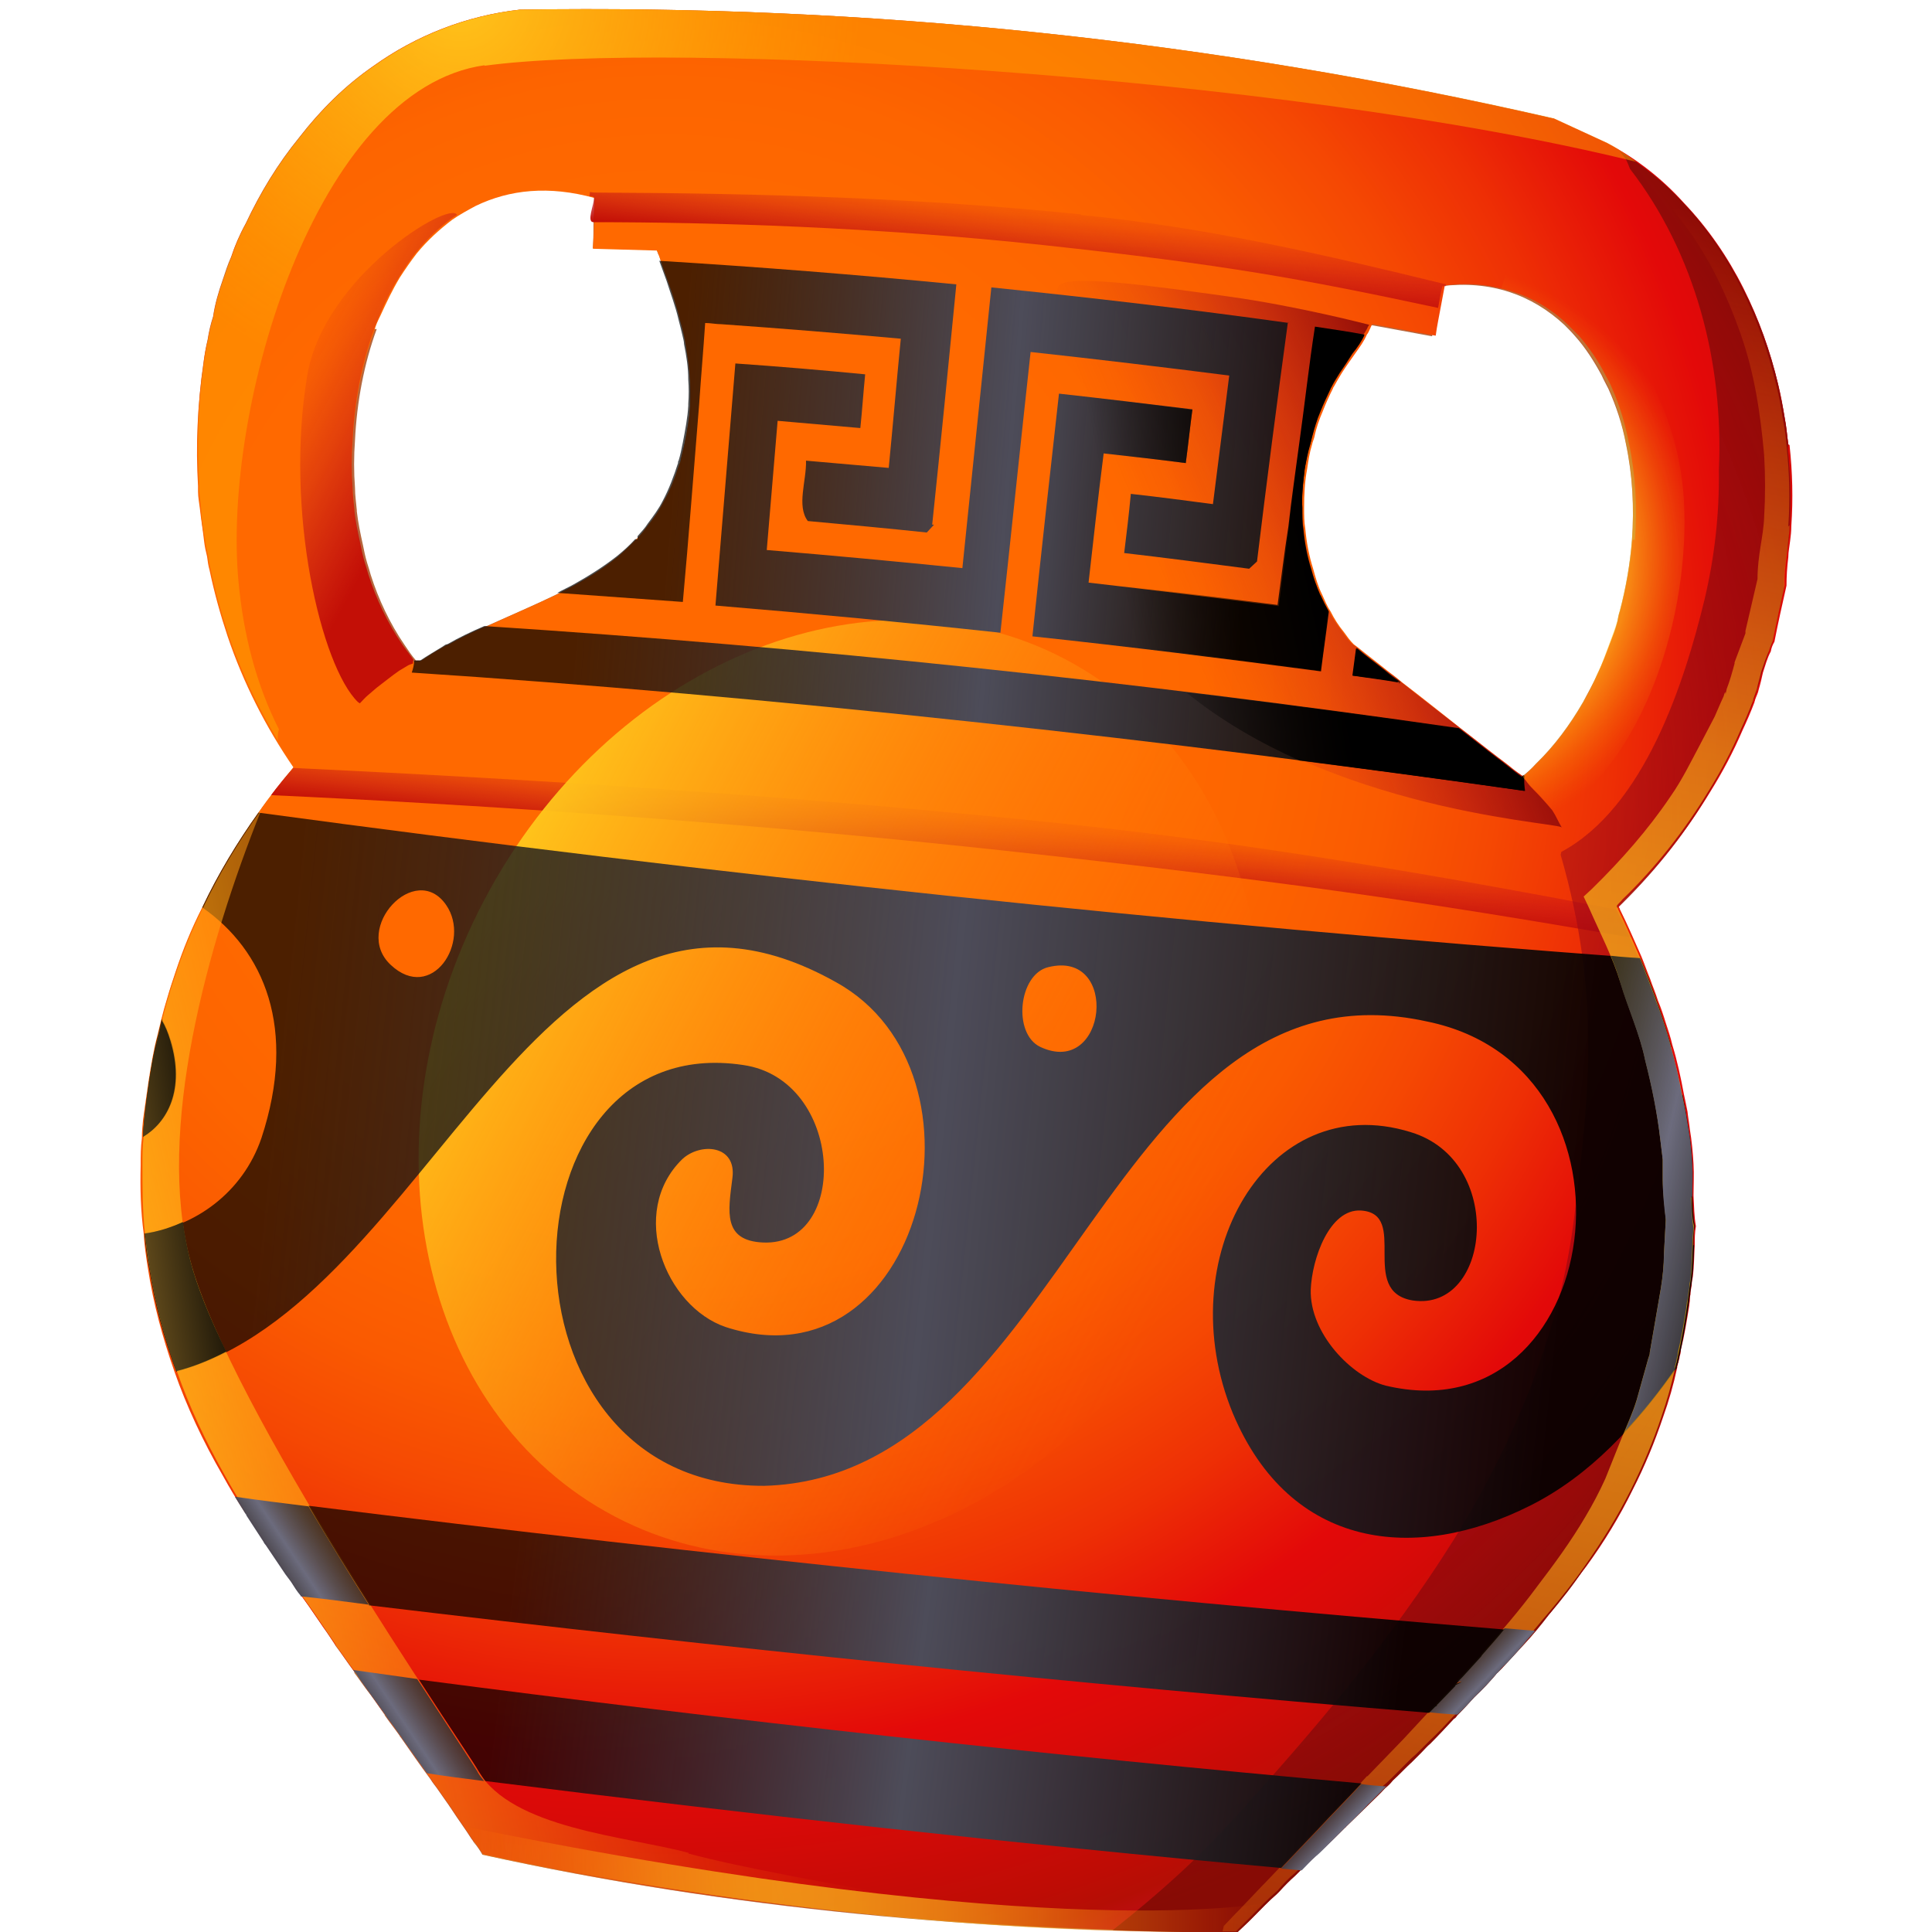 <svg width="32" height="32" viewBox="0 0 32 32" fill="none" xmlns="http://www.w3.org/2000/svg">
<g clip-path="url(#clip0_9313_17637)">
<path d="M21.57 8.41C21.57 8.19 21.57 7.98 21.61 7.77C21.63 7.64 21.65 7.51 21.69 7.37C21.64 7.36 21.58 7.35 21.53 7.34C21.41 7.32 21.29 7.3 21.17 7.29C21.11 7.75 21.04 8.21 20.97 8.67L21.34 8.72C21.42 8.72 21.5 8.74 21.57 8.76C21.55 8.64 21.55 8.53 21.55 8.41H21.57ZM11.95 5.38V5.36C11.95 5.36 11.95 5.34 11.95 5.33C11.73 5.32 11.5 5.3 11.27 5.3C11.29 5.38 11.31 5.46 11.33 5.54C11.35 5.59 11.36 5.65 11.36 5.7C11.4 5.9 11.42 6.09 11.43 6.29C11.43 6.42 11.43 6.56 11.43 6.69C11.48 6.69 11.53 6.69 11.58 6.7C11.65 6.7 11.72 6.7 11.78 6.71C11.84 6.67 11.84 6.66 11.84 6.6C11.87 6.19 11.82 5.77 11.94 5.37L11.95 5.38ZM6.2 5.19C6.2 5.27 6.2 5.36 6.2 5.44C6.23 5.35 6.27 5.27 6.3 5.19C6.26 5.19 6.23 5.19 6.2 5.19ZM21.57 8.41C21.57 8.19 21.57 7.98 21.61 7.77C21.63 7.64 21.65 7.51 21.69 7.37C21.64 7.36 21.58 7.35 21.53 7.34C21.41 7.32 21.29 7.3 21.17 7.29C21.11 7.75 21.04 8.21 20.97 8.67L21.34 8.72C21.42 8.72 21.5 8.74 21.57 8.76C21.55 8.64 21.55 8.53 21.55 8.41H21.57ZM11.95 5.38V5.36C11.95 5.36 11.95 5.34 11.95 5.33C11.73 5.32 11.5 5.3 11.27 5.3C11.29 5.38 11.31 5.46 11.33 5.54C11.35 5.59 11.36 5.65 11.36 5.7C11.4 5.9 11.42 6.09 11.43 6.29C11.43 6.42 11.43 6.56 11.43 6.69C11.48 6.69 11.53 6.69 11.58 6.7C11.65 6.7 11.72 6.7 11.78 6.71C11.84 6.67 11.84 6.66 11.84 6.6C11.87 6.19 11.82 5.77 11.94 5.37L11.95 5.38ZM6.2 5.19C6.2 5.27 6.2 5.36 6.2 5.44C6.23 5.35 6.27 5.27 6.3 5.19C6.26 5.19 6.23 5.19 6.2 5.19ZM21.57 8.41C21.57 8.19 21.57 7.98 21.61 7.77C21.63 7.64 21.65 7.51 21.69 7.37C21.64 7.36 21.58 7.35 21.53 7.34C21.41 7.32 21.29 7.3 21.17 7.29C21.11 7.75 21.04 8.21 20.97 8.67L21.34 8.72C21.42 8.72 21.5 8.74 21.57 8.76C21.55 8.64 21.55 8.53 21.55 8.41H21.57ZM11.95 5.38V5.36C11.95 5.36 11.95 5.34 11.95 5.33C11.73 5.32 11.5 5.3 11.27 5.3C11.29 5.38 11.31 5.46 11.33 5.54C11.35 5.59 11.36 5.65 11.36 5.7C11.4 5.9 11.42 6.09 11.43 6.29C11.43 6.42 11.43 6.56 11.43 6.69C11.48 6.69 11.53 6.69 11.58 6.7C11.65 6.7 11.72 6.7 11.78 6.71C11.84 6.67 11.84 6.66 11.84 6.6C11.87 6.19 11.82 5.77 11.94 5.37L11.95 5.38ZM6.2 5.19C6.2 5.27 6.2 5.36 6.2 5.44C6.23 5.35 6.27 5.27 6.3 5.19C6.26 5.19 6.23 5.19 6.2 5.19ZM21.57 8.41C21.57 8.19 21.57 7.98 21.61 7.77C21.63 7.64 21.65 7.51 21.69 7.37C21.64 7.36 21.58 7.35 21.53 7.34C21.41 7.32 21.29 7.3 21.17 7.29C21.11 7.75 21.04 8.21 20.97 8.67L21.34 8.72C21.42 8.72 21.5 8.74 21.57 8.76C21.55 8.64 21.55 8.53 21.55 8.41H21.57ZM11.95 5.38V5.36C11.95 5.36 11.95 5.34 11.95 5.33C11.73 5.32 11.5 5.3 11.27 5.3C11.29 5.38 11.31 5.46 11.33 5.54C11.35 5.59 11.36 5.65 11.36 5.7C11.4 5.9 11.42 6.09 11.43 6.29C11.43 6.42 11.43 6.56 11.43 6.69C11.48 6.69 11.53 6.69 11.58 6.7C11.65 6.7 11.72 6.7 11.78 6.71C11.84 6.67 11.84 6.66 11.84 6.6C11.87 6.19 11.82 5.77 11.94 5.37L11.95 5.38ZM6.2 5.19C6.2 5.27 6.2 5.36 6.2 5.44C6.23 5.35 6.27 5.27 6.3 5.19C6.26 5.19 6.23 5.19 6.2 5.19ZM29.65 8.73C29.68 8.28 29.67 7.82 29.62 7.37C29.6 7.23 29.59 7.08 29.56 6.93C29.53 6.74 29.49 6.56 29.45 6.37C29.32 5.83 29.13 5.29 28.87 4.79C28.61 4.27 28.28 3.79 27.88 3.37C27.52 2.97 27.09 2.64 26.61 2.37C26.31 2.23 26.02 2.1 25.72 1.96C20.1 0.67 14.39 0.07 8.61 0.16C7.72 0.26 6.89 0.59 6.19 1.09C5.72 1.41 5.31 1.82 4.96 2.27C4.6 2.71 4.31 3.19 4.07 3.7C3.97 3.88 3.89 4.07 3.83 4.25C3.77 4.38 3.73 4.51 3.69 4.63C3.62 4.83 3.56 5.03 3.53 5.24C3.49 5.36 3.46 5.49 3.44 5.62C3.41 5.74 3.39 5.88 3.37 6.01C3.27 6.69 3.25 7.37 3.29 8.04C3.29 8.07 3.29 8.1 3.29 8.13C3.3 8.23 3.31 8.32 3.32 8.41C3.33 8.59 3.36 8.77 3.39 8.95C3.4 9.04 3.42 9.13 3.44 9.21C3.45 9.28 3.46 9.35 3.48 9.43C3.56 9.81 3.66 10.17 3.78 10.53C4.05 11.3 4.41 12.03 4.87 12.7C4.67 12.94 4.47 13.19 4.29 13.45C3.94 13.94 3.62 14.47 3.36 15.02C3.19 15.36 3.04 15.72 2.92 16.08C2.87 16.23 2.82 16.37 2.78 16.52C2.74 16.64 2.71 16.77 2.68 16.88C2.66 16.96 2.64 17.05 2.62 17.13C2.55 17.39 2.51 17.65 2.47 17.9C2.44 18.11 2.41 18.31 2.39 18.52C2.38 18.62 2.37 18.73 2.37 18.83C2.35 18.98 2.35 19.13 2.35 19.29C2.35 19.67 2.35 20.05 2.39 20.42C2.41 20.62 2.43 20.81 2.47 21C2.56 21.58 2.71 22.15 2.92 22.71C3.12 23.29 3.39 23.86 3.71 24.43C3.82 24.63 3.94 24.83 4.07 25.04C4.07 25.04 4.07 25.06 4.08 25.06C4.17 25.21 4.27 25.35 4.36 25.49C4.37 25.51 4.39 25.53 4.4 25.55C4.51 25.71 4.62 25.88 4.73 26.05L4.81 26.17C4.86 26.25 4.91 26.33 4.97 26.4C5.02 26.47 5.07 26.54 5.12 26.61C5.2 26.73 5.28 26.84 5.36 26.96C5.42 27.05 5.49 27.15 5.55 27.24C5.55 27.24 5.55 27.243 5.55 27.25C5.66 27.39 5.76 27.55 5.87 27.69V27.71C5.94 27.8 6 27.89 6.06 27.97C6.17 28.11 6.27 28.26 6.37 28.4C6.37 28.42 6.39 28.43 6.4 28.45C6.47 28.55 6.55 28.65 6.62 28.75C6.62 28.76 6.63 28.77 6.64 28.78C6.8 29.01 6.96 29.24 7.13 29.47C7.16 29.52 7.2 29.57 7.23 29.61C7.3 29.71 7.37 29.81 7.44 29.91C7.45 29.93 7.47 29.95 7.48 29.97C7.59 30.14 7.71 30.3 7.81 30.46C7.83 30.48 7.84 30.51 7.86 30.53C7.91 30.59 7.95 30.65 7.99 30.72C12.09 31.62 16.29 32 20.49 32.01L20.68 31.83C20.68 31.83 20.72 31.79 20.74 31.77C20.88 31.63 21.01 31.49 21.15 31.37C21.16 31.36 21.18 31.34 21.19 31.33C21.28 31.23 21.36 31.15 21.45 31.07C21.56 30.96 21.67 30.85 21.78 30.75C21.83 30.7 21.88 30.66 21.93 30.61C22.05 30.5 22.16 30.39 22.28 30.27C22.28 30.27 22.29 30.27 22.29 30.26C22.41 30.14 22.53 30.03 22.65 29.91C22.65 29.91 22.66 29.9 22.67 29.89C22.76 29.8 22.86 29.71 22.94 29.62C22.99 29.58 23.03 29.54 23.07 29.49C23.18 29.39 23.28 29.28 23.39 29.18C23.44 29.13 23.49 29.08 23.54 29.03C23.59 28.98 23.64 28.92 23.69 28.88C23.82 28.75 23.95 28.61 24.08 28.47C24.1 28.46 24.12 28.44 24.13 28.42C24.22 28.33 24.32 28.22 24.42 28.11C24.42 28.11 24.42 28.11 24.43 28.1C24.55 27.99 24.67 27.86 24.78 27.73C24.78 27.73 24.79 27.71 24.8 27.71C24.82 27.69 24.85 27.66 24.87 27.64C24.99 27.51 25.11 27.38 25.23 27.25C25.38 27.09 25.52 26.92 25.65 26.75C25.86 26.5 26.06 26.25 26.23 25.99C26.53 25.57 26.79 25.15 27.01 24.72C27.21 24.33 27.38 23.93 27.52 23.51C27.61 23.25 27.69 22.98 27.75 22.69C27.75 22.66 27.76 22.64 27.77 22.61C27.85 22.26 27.92 21.88 27.97 21.48C27.98 21.38 28 21.28 28.01 21.18C28.03 21.01 28.03 20.83 28.04 20.66C28.04 20.55 28.04 20.45 28.06 20.35C28.03 20.19 28.03 20.02 28.02 19.85C28.02 19.68 28.03 19.5 28.02 19.33C28.01 19.14 27.99 18.94 27.96 18.76C27.93 18.56 27.9 18.37 27.86 18.18C27.81 17.91 27.74 17.64 27.67 17.37C27.53 16.87 27.36 16.39 27.16 15.91C27.04 15.62 26.91 15.34 26.77 15.06C27.35 14.5 27.87 13.87 28.29 13.16C28.49 12.83 28.66 12.5 28.82 12.15C28.89 11.99 28.96 11.84 29.02 11.68C29.02 11.66 29.03 11.66 29.03 11.64C29.05 11.58 29.07 11.53 29.09 11.47C29.12 11.38 29.14 11.29 29.17 11.19C29.21 11.07 29.24 10.95 29.29 10.83C29.3 10.77 29.32 10.72 29.35 10.67C29.41 10.36 29.48 10.05 29.55 9.74C29.53 9.43 29.62 9.11 29.64 8.78L29.65 8.73ZM6.2 5.45C6.23 5.36 6.27 5.28 6.3 5.2C6.39 4.98 6.5 4.77 6.62 4.58C6.71 4.44 6.8 4.3 6.9 4.18C7.08 3.96 7.27 3.78 7.49 3.62C7.62 3.53 7.74 3.45 7.88 3.39C8.43 3.12 9.09 3.05 9.84 3.27C9.84 3.39 9.84 3.51 9.83 3.63C9.83 3.79 9.83 3.96 9.82 4.11C10.18 4.12 10.53 4.13 10.88 4.14C10.89 4.18 10.9 4.21 10.92 4.24C10.93 4.27 10.94 4.3 10.95 4.33C10.99 4.44 11.03 4.55 11.07 4.66C11.15 4.88 11.22 5.1 11.27 5.31C11.29 5.39 11.31 5.47 11.33 5.55C11.35 5.6 11.36 5.66 11.36 5.71C11.4 5.91 11.42 6.1 11.43 6.3C11.43 6.43 11.43 6.57 11.43 6.7V6.73C11.42 6.92 11.39 7.13 11.34 7.34C11.32 7.44 11.29 7.54 11.27 7.64C11.27 7.64 11.27 7.67 11.26 7.68C11.19 7.9 11.11 8.11 11.01 8.3C10.94 8.44 10.85 8.57 10.76 8.68C10.7 8.76 10.64 8.83 10.59 8.89C10.57 8.91 10.56 8.92 10.54 8.94C10.45 9.04 10.35 9.13 10.24 9.22C10.02 9.4 9.77 9.55 9.52 9.69C9.43 9.74 9.34 9.78 9.25 9.83C8.86 10.02 8.46 10.19 8.06 10.37C8.06 10.37 8.057 10.37 8.05 10.37C7.84 10.46 7.63 10.56 7.44 10.67C7.41 10.67 7.39 10.69 7.36 10.71C7.23 10.79 7.11 10.86 6.99 10.94C6.96 10.94 6.92 10.94 6.89 10.94C6.82 10.86 6.76 10.77 6.7 10.68C6.46 10.33 6.27 9.93 6.14 9.52C6.12 9.45 6.1 9.38 6.08 9.32C6.05 9.22 6.03 9.12 6.01 9.02C5.97 8.84 5.93 8.65 5.91 8.47V8.45C5.9 8.33 5.88 8.21 5.88 8.08C5.86 7.82 5.86 7.56 5.88 7.29C5.91 6.66 6.03 6.02 6.24 5.45H6.2ZM25.2 12.87C25.14 12.82 25.07 12.77 25.01 12.72C24.94 12.67 24.86 12.6 24.79 12.55C24.58 12.39 24.37 12.22 24.16 12.06C23.84 11.81 23.51 11.56 23.19 11.3C23.11 11.23 23.02 11.17 22.94 11.11C22.78 10.99 22.61 10.86 22.46 10.73C22.43 10.71 22.41 10.69 22.38 10.67C22.32 10.61 22.27 10.54 22.22 10.47C22.14 10.36 22.06 10.25 22 10.13C21.95 10.04 21.9 9.95 21.86 9.85C21.79 9.71 21.74 9.57 21.71 9.42C21.64 9.2 21.6 8.98 21.58 8.76C21.56 8.64 21.56 8.53 21.56 8.41C21.56 8.19 21.56 7.98 21.6 7.77C21.62 7.64 21.64 7.51 21.68 7.37C21.69 7.32 21.7 7.28 21.72 7.24C21.76 7.1 21.8 6.95 21.86 6.81C21.91 6.68 21.97 6.55 22.03 6.43C22.03 6.43 22.03 6.41 22.04 6.41C22.08 6.32 22.13 6.25 22.18 6.17C22.25 6.06 22.32 5.95 22.39 5.85C22.46 5.75 22.53 5.65 22.59 5.54C22.61 5.52 22.62 5.49 22.64 5.46C22.65 5.44 22.66 5.41 22.68 5.38C23.03 5.44 23.38 5.51 23.72 5.57C23.75 5.4 23.78 5.23 23.81 5.06C23.83 4.96 23.85 4.85 23.87 4.74C24.69 4.64 25.37 4.88 25.91 5.38C25.97 5.44 26.03 5.5 26.09 5.57C26.26 5.76 26.4 5.98 26.53 6.22C26.56 6.29 26.6 6.36 26.64 6.44C26.77 6.73 26.87 7.03 26.93 7.35C27.04 7.87 27.07 8.41 27.03 8.95C27 9.34 26.93 9.74 26.83 10.12C26.81 10.18 26.8 10.23 26.79 10.29C26.76 10.42 26.71 10.54 26.67 10.66C26.61 10.83 26.54 11 26.46 11.16C26.39 11.32 26.3 11.48 26.22 11.63C26 12.01 25.74 12.36 25.44 12.65C25.37 12.73 25.29 12.8 25.2 12.87ZM21.57 8.41C21.57 8.19 21.57 7.98 21.61 7.77C21.63 7.64 21.65 7.51 21.69 7.37C21.64 7.36 21.58 7.35 21.53 7.34C21.41 7.32 21.29 7.3 21.17 7.29C21.11 7.75 21.04 8.21 20.97 8.67L21.34 8.72C21.42 8.72 21.5 8.74 21.57 8.76C21.55 8.64 21.55 8.53 21.55 8.41H21.57ZM6.2 5.19C6.2 5.27 6.2 5.36 6.2 5.44C6.23 5.35 6.27 5.27 6.3 5.19C6.26 5.19 6.23 5.19 6.2 5.19ZM11.95 5.38V5.36C11.95 5.36 11.95 5.34 11.95 5.33C11.73 5.32 11.5 5.3 11.27 5.3C11.29 5.38 11.31 5.46 11.33 5.54C11.35 5.59 11.36 5.65 11.36 5.7C11.4 5.9 11.42 6.09 11.43 6.29C11.43 6.42 11.43 6.56 11.43 6.69C11.48 6.69 11.53 6.69 11.58 6.7C11.65 6.7 11.72 6.7 11.78 6.71C11.84 6.67 11.84 6.66 11.84 6.6C11.87 6.19 11.82 5.77 11.94 5.37L11.95 5.38ZM21.57 8.41C21.57 8.19 21.57 7.98 21.61 7.77C21.63 7.64 21.65 7.51 21.69 7.37C21.64 7.36 21.58 7.35 21.53 7.34C21.41 7.32 21.29 7.3 21.17 7.29C21.11 7.75 21.04 8.21 20.97 8.67L21.34 8.72C21.42 8.72 21.5 8.74 21.57 8.76C21.55 8.64 21.55 8.53 21.55 8.41H21.57ZM6.2 5.19C6.2 5.27 6.2 5.36 6.2 5.44C6.23 5.35 6.27 5.27 6.3 5.19C6.26 5.19 6.23 5.19 6.2 5.19ZM11.95 5.38V5.36C11.95 5.36 11.95 5.34 11.95 5.33C11.73 5.32 11.5 5.3 11.27 5.3C11.29 5.38 11.31 5.46 11.33 5.54C11.35 5.59 11.36 5.65 11.36 5.7C11.4 5.9 11.42 6.09 11.43 6.29C11.43 6.42 11.43 6.56 11.43 6.69C11.48 6.69 11.53 6.69 11.58 6.7C11.65 6.7 11.72 6.7 11.78 6.71C11.84 6.67 11.84 6.66 11.84 6.6C11.87 6.19 11.82 5.77 11.94 5.37L11.95 5.38ZM21.57 8.41C21.57 8.19 21.57 7.98 21.61 7.77C21.63 7.64 21.65 7.51 21.69 7.37C21.64 7.36 21.58 7.35 21.53 7.34C21.41 7.32 21.29 7.3 21.17 7.29C21.11 7.75 21.04 8.21 20.97 8.67L21.34 8.72C21.42 8.72 21.5 8.74 21.57 8.76C21.55 8.64 21.55 8.53 21.55 8.41H21.57ZM6.2 5.19C6.2 5.27 6.2 5.36 6.2 5.44C6.23 5.35 6.27 5.27 6.3 5.19C6.26 5.19 6.23 5.19 6.2 5.19ZM11.95 5.38V5.36C11.95 5.36 11.95 5.34 11.95 5.33C11.73 5.32 11.5 5.3 11.27 5.3C11.29 5.38 11.31 5.46 11.33 5.54C11.35 5.59 11.36 5.65 11.36 5.7C11.4 5.9 11.42 6.09 11.43 6.29C11.43 6.42 11.43 6.56 11.43 6.69C11.48 6.69 11.53 6.69 11.58 6.7C11.65 6.7 11.72 6.7 11.78 6.71C11.84 6.67 11.84 6.66 11.84 6.6C11.87 6.19 11.82 5.77 11.94 5.37L11.95 5.38ZM21.57 8.41C21.57 8.19 21.57 7.98 21.61 7.77C21.63 7.64 21.65 7.51 21.69 7.37C21.64 7.36 21.58 7.35 21.53 7.34C21.41 7.32 21.29 7.3 21.17 7.29C21.11 7.75 21.04 8.21 20.97 8.67L21.34 8.72C21.42 8.72 21.5 8.74 21.57 8.76C21.55 8.64 21.55 8.53 21.55 8.41H21.57ZM6.2 5.19C6.2 5.27 6.2 5.36 6.2 5.44C6.23 5.35 6.27 5.27 6.3 5.19C6.26 5.19 6.23 5.19 6.2 5.19ZM11.95 5.38V5.36C11.95 5.36 11.95 5.34 11.95 5.33C11.73 5.32 11.5 5.3 11.27 5.3C11.29 5.38 11.31 5.46 11.33 5.54C11.35 5.59 11.36 5.65 11.36 5.7C11.4 5.9 11.42 6.09 11.43 6.29C11.43 6.42 11.43 6.56 11.43 6.69C11.48 6.69 11.53 6.69 11.58 6.7C11.65 6.7 11.72 6.7 11.78 6.71C11.84 6.67 11.84 6.66 11.84 6.6C11.87 6.19 11.82 5.77 11.94 5.37L11.95 5.38ZM21.57 8.41C21.57 8.19 21.57 7.98 21.61 7.77C21.63 7.64 21.65 7.51 21.69 7.37C21.64 7.36 21.58 7.35 21.53 7.34C21.41 7.32 21.29 7.3 21.17 7.29C21.11 7.75 21.04 8.21 20.97 8.67L21.34 8.72C21.42 8.72 21.5 8.74 21.57 8.76C21.55 8.64 21.55 8.53 21.55 8.41H21.57Z" fill="#B6663D"/>
<path d="M21.69 7.37C21.64 7.36 21.58 7.35 21.53 7.34C21.41 7.32 21.29 7.31 21.17 7.29C21.11 7.75 21.04 8.21 20.98 8.67L21.35 8.73C21.43 8.73 21.5 8.75 21.58 8.76C21.56 8.64 21.56 8.53 21.56 8.41C21.56 8.19 21.57 7.98 21.61 7.77C21.63 7.63 21.65 7.5 21.69 7.37ZM11.27 5.31C11.29 5.39 11.32 5.47 11.33 5.55C11.34 5.6 11.35 5.66 11.36 5.71C11.39 5.91 11.42 6.1 11.43 6.3C11.44 6.43 11.44 6.57 11.43 6.7C11.48 6.7 11.53 6.7 11.58 6.71C11.65 6.71 11.72 6.72 11.78 6.72C11.84 6.69 11.84 6.67 11.84 6.61C11.87 6.2 11.82 5.78 11.94 5.38C11.94 5.38 11.94 5.35 11.94 5.34C11.71 5.33 11.49 5.31 11.26 5.31H11.27ZM21.69 7.37C21.64 7.36 21.58 7.35 21.53 7.34C21.41 7.32 21.29 7.31 21.17 7.29C21.11 7.75 21.04 8.21 20.98 8.67L21.35 8.73C21.43 8.73 21.5 8.75 21.58 8.76C21.56 8.64 21.56 8.53 21.56 8.41C21.56 8.19 21.57 7.98 21.61 7.77C21.63 7.63 21.65 7.5 21.69 7.37ZM11.27 5.31C11.29 5.39 11.32 5.47 11.33 5.55C11.34 5.6 11.35 5.66 11.36 5.71C11.39 5.91 11.42 6.1 11.43 6.3C11.44 6.43 11.44 6.57 11.43 6.7C11.48 6.7 11.53 6.7 11.58 6.71C11.65 6.71 11.72 6.72 11.78 6.72C11.84 6.69 11.84 6.67 11.84 6.61C11.87 6.2 11.82 5.78 11.94 5.38C11.94 5.38 11.94 5.35 11.94 5.34C11.71 5.33 11.49 5.31 11.26 5.31H11.27ZM6.2 5.2C6.2 5.29 6.2 5.36 6.2 5.45C6.22 5.36 6.26 5.28 6.3 5.2C6.27 5.2 6.23 5.2 6.2 5.2ZM21.69 7.37C21.64 7.36 21.58 7.35 21.53 7.34C21.41 7.32 21.29 7.31 21.17 7.29C21.11 7.75 21.04 8.21 20.98 8.67L21.35 8.73C21.43 8.73 21.5 8.75 21.58 8.76C21.56 8.64 21.56 8.53 21.56 8.41C21.56 8.19 21.57 7.98 21.61 7.77C21.63 7.63 21.65 7.5 21.69 7.37ZM11.27 5.31C11.29 5.39 11.32 5.47 11.33 5.55C11.34 5.6 11.35 5.66 11.36 5.71C11.39 5.91 11.42 6.1 11.43 6.3C11.44 6.43 11.44 6.57 11.43 6.7C11.48 6.7 11.53 6.7 11.58 6.71C11.65 6.71 11.72 6.72 11.78 6.72C11.84 6.69 11.84 6.67 11.84 6.61C11.87 6.2 11.82 5.78 11.94 5.38C11.94 5.38 11.94 5.35 11.94 5.34C11.71 5.33 11.49 5.31 11.26 5.31H11.27ZM6.2 5.2C6.2 5.29 6.2 5.36 6.2 5.45C6.22 5.36 6.26 5.28 6.3 5.2C6.27 5.2 6.23 5.2 6.2 5.2ZM21.69 7.37C21.64 7.36 21.58 7.35 21.53 7.34C21.41 7.32 21.29 7.31 21.17 7.29C21.11 7.75 21.04 8.21 20.98 8.67L21.35 8.73C21.43 8.73 21.5 8.75 21.58 8.76C21.56 8.64 21.56 8.53 21.56 8.41C21.56 8.19 21.57 7.98 21.61 7.77C21.63 7.63 21.65 7.5 21.69 7.37ZM11.27 5.31C11.29 5.39 11.32 5.47 11.33 5.55C11.34 5.6 11.35 5.66 11.36 5.71C11.39 5.91 11.42 6.1 11.43 6.3C11.44 6.43 11.44 6.57 11.43 6.7C11.48 6.7 11.53 6.7 11.58 6.71C11.65 6.71 11.72 6.72 11.78 6.72C11.84 6.69 11.84 6.67 11.84 6.61C11.87 6.2 11.82 5.78 11.94 5.38C11.94 5.38 11.94 5.35 11.94 5.34C11.71 5.33 11.49 5.31 11.26 5.31H11.27ZM6.2 5.2C6.2 5.29 6.2 5.36 6.2 5.45C6.22 5.36 6.26 5.28 6.3 5.2C6.27 5.2 6.23 5.2 6.2 5.2ZM21.69 7.37C21.64 7.36 21.58 7.35 21.53 7.34C21.41 7.32 21.29 7.31 21.17 7.29C21.11 7.75 21.04 8.21 20.98 8.67L21.35 8.73C21.43 8.73 21.5 8.75 21.58 8.76C21.56 8.64 21.56 8.53 21.56 8.41C21.56 8.19 21.57 7.98 21.61 7.77C21.63 7.63 21.65 7.5 21.69 7.37ZM29.62 7.36C29.6 7.22 29.59 7.07 29.56 6.92C29.53 6.74 29.5 6.55 29.45 6.36C29.32 5.81 29.13 5.28 28.88 4.78C28.62 4.26 28.29 3.78 27.89 3.36C27.53 2.96 27.11 2.63 26.62 2.37C26.32 2.23 26.03 2.1 25.73 1.96H25.71C20.08 0.67 14.39 0.07 8.61 0.16C7.72 0.26 6.89 0.59 6.19 1.09C5.72 1.42 5.31 1.82 4.96 2.28C4.6 2.72 4.31 3.2 4.07 3.71C3.97 3.89 3.89 4.07 3.83 4.26C3.78 4.39 3.74 4.52 3.69 4.65C3.62 4.85 3.56 5.05 3.53 5.26C3.49 5.38 3.46 5.51 3.44 5.64C3.41 5.76 3.38 5.9 3.37 6.03C3.27 6.71 3.24 7.39 3.28 8.05C3.28 8.08 3.28 8.11 3.28 8.14C3.28 8.24 3.3 8.33 3.31 8.42C3.33 8.6 3.36 8.78 3.38 8.96C3.39 9.05 3.41 9.14 3.43 9.22C3.44 9.3 3.45 9.37 3.47 9.44C3.55 9.82 3.65 10.18 3.77 10.54C4.03 11.31 4.4 12.04 4.86 12.71C4.66 12.95 4.46 13.2 4.28 13.46C3.93 13.95 3.61 14.48 3.35 15.03C3.17 15.38 3.03 15.73 2.91 16.09C2.86 16.24 2.81 16.39 2.77 16.53C2.73 16.66 2.7 16.77 2.67 16.89C2.65 16.97 2.63 17.06 2.61 17.14C2.54 17.4 2.5 17.66 2.46 17.91C2.43 18.12 2.4 18.32 2.37 18.54C2.36 18.64 2.35 18.74 2.35 18.85C2.33 19 2.33 19.15 2.33 19.3C2.32 19.68 2.33 20.06 2.38 20.43C2.39 20.62 2.42 20.82 2.45 21.01C2.54 21.59 2.69 22.15 2.89 22.72C3.09 23.29 3.36 23.87 3.69 24.44C3.8 24.64 3.92 24.84 4.05 25.04C4.05 25.04 4.06 25.06 4.07 25.06C4.16 25.21 4.26 25.36 4.35 25.5C4.36 25.52 4.38 25.54 4.39 25.56C4.5 25.72 4.61 25.89 4.72 26.05L4.81 26.17C4.87 26.25 4.91 26.33 4.97 26.4C5.02 26.47 5.07 26.54 5.12 26.61C5.2 26.73 5.28 26.84 5.36 26.96C5.43 27.05 5.49 27.15 5.55 27.24C5.55 27.24 5.553 27.243 5.56 27.25C5.66 27.39 5.77 27.55 5.87 27.69L5.89 27.71C5.95 27.8 6.01 27.89 6.07 27.97C6.18 28.11 6.27 28.26 6.38 28.4C6.39 28.42 6.4 28.43 6.41 28.45C6.48 28.55 6.56 28.65 6.63 28.75C6.63 28.76 6.64 28.77 6.65 28.78C6.81 29.01 6.97 29.24 7.14 29.47C7.17 29.52 7.21 29.57 7.24 29.61C7.31 29.71 7.38 29.81 7.45 29.91C7.46 29.93 7.48 29.95 7.49 29.97C7.6 30.14 7.72 30.3 7.82 30.46C7.84 30.48 7.85 30.51 7.87 30.52C7.92 30.59 7.96 30.65 8 30.71C12.02 31.59 16.15 31.98 20.28 31.99C20.35 31.99 20.43 31.99 20.5 31.99L20.69 31.8C20.69 31.8 20.73 31.76 20.75 31.74C20.89 31.6 21.02 31.46 21.16 31.34C21.17 31.32 21.19 31.31 21.21 31.29C21.3 31.19 21.38 31.11 21.47 31.03C21.58 30.92 21.69 30.81 21.8 30.71C21.85 30.66 21.9 30.61 21.95 30.57C22.06 30.46 22.18 30.35 22.29 30.23L22.31 30.21C22.43 30.09 22.55 29.98 22.66 29.86C22.66 29.86 22.68 29.85 22.68 29.84C22.77 29.75 22.86 29.66 22.95 29.57C23 29.53 23.04 29.48 23.09 29.44L23.41 29.12C23.41 29.12 23.51 29.02 23.56 28.98C23.61 28.92 23.66 28.87 23.71 28.83C23.85 28.7 23.98 28.56 24.11 28.42C24.13 28.41 24.14 28.39 24.16 28.37C24.26 28.28 24.35 28.18 24.46 28.06C24.46 28.06 24.46 28.06 24.47 28.05C24.59 27.94 24.71 27.81 24.82 27.68L24.84 27.66C24.84 27.66 24.89 27.61 24.9 27.59C25.03 27.46 25.14 27.33 25.26 27.2C25.41 27.04 25.54 26.86 25.68 26.71C25.89 26.45 26.08 26.2 26.27 25.95C26.57 25.54 26.83 25.11 27.04 24.68C27.24 24.29 27.41 23.88 27.55 23.46C27.64 23.21 27.72 22.93 27.78 22.65C27.78 22.65 27.78 22.62 27.79 22.61C27.79 22.59 27.79 22.58 27.8 22.57C27.8 22.54 27.82 22.51 27.82 22.47C27.83 22.44 27.84 22.4 27.84 22.36C27.9 22.12 27.94 21.87 27.98 21.62C27.98 21.59 27.99 21.56 27.99 21.53C27.99 21.5 27.99 21.47 28 21.44C28 21.39 28.01 21.34 28.02 21.29C28.02 21.24 28.03 21.19 28.04 21.14C28.06 20.97 28.06 20.79 28.07 20.62C28.07 20.52 28.07 20.41 28.09 20.31C28.06 20.15 28.06 19.98 28.05 19.8C28.05 19.63 28.06 19.45 28.05 19.28C28.04 19.09 28.02 18.89 27.99 18.71C27.98 18.61 27.96 18.51 27.95 18.41C27.93 18.31 27.91 18.21 27.89 18.12C27.84 17.85 27.78 17.57 27.7 17.31C27.67 17.18 27.63 17.06 27.59 16.94C27.55 16.81 27.51 16.69 27.46 16.57C27.42 16.44 27.37 16.33 27.33 16.21C27.28 16.09 27.24 15.97 27.19 15.85C27.07 15.58 26.96 15.32 26.83 15.06C26.83 15.04 26.81 15.03 26.81 15.01C26.81 15.01 26.88 14.94 26.9 14.91C27.45 14.38 27.93 13.77 28.33 13.11C28.53 12.79 28.71 12.45 28.86 12.1C28.93 11.95 29 11.79 29.06 11.63C29.06 11.61 29.07 11.61 29.07 11.59C29.09 11.53 29.12 11.48 29.13 11.42C29.16 11.32 29.18 11.23 29.2 11.14C29.24 11.02 29.27 10.9 29.33 10.79C29.34 10.73 29.36 10.68 29.39 10.63C29.45 10.32 29.52 10.01 29.59 9.7C29.59 9.55 29.6 9.39 29.62 9.23C29.62 9.14 29.64 9.05 29.65 8.96C29.66 8.88 29.67 8.8 29.67 8.71C29.7 8.27 29.69 7.82 29.64 7.37L29.62 7.36ZM11.43 6.73C11.42 6.92 11.38 7.13 11.34 7.34C11.32 7.44 11.29 7.54 11.27 7.65C11.27 7.65 11.26 7.67 11.25 7.69C11.18 7.91 11.1 8.12 10.99 8.31C10.92 8.45 10.83 8.58 10.74 8.69C10.68 8.77 10.63 8.84 10.56 8.91C10.54 8.93 10.53 8.94 10.51 8.96C10.41 9.06 10.32 9.15 10.21 9.24C9.98 9.42 9.74 9.58 9.49 9.71C9.4 9.76 9.31 9.8 9.22 9.85C8.82 10.04 8.42 10.21 8.03 10.39C8.03 10.39 8.027 10.39 8.02 10.39C7.81 10.48 7.6 10.58 7.41 10.69C7.38 10.69 7.35 10.71 7.32 10.73C7.19 10.8 7.07 10.88 6.95 10.96C6.92 10.96 6.88 10.96 6.85 10.96C6.82 10.92 6.78 10.87 6.75 10.83C6.75 10.83 6.68 10.74 6.66 10.7C6.42 10.35 6.23 9.94 6.1 9.54C6.07 9.47 6.05 9.4 6.04 9.34C6.01 9.24 5.99 9.14 5.97 9.04C5.92 8.86 5.89 8.68 5.87 8.49V8.47C5.86 8.35 5.85 8.23 5.84 8.11C5.82 7.85 5.82 7.59 5.84 7.32C5.87 6.69 5.99 6.05 6.2 5.48C6.22 5.39 6.26 5.31 6.3 5.23C6.4 5.01 6.5 4.8 6.62 4.6C6.71 4.46 6.8 4.33 6.9 4.2C7.08 3.98 7.28 3.8 7.49 3.64C7.62 3.55 7.75 3.48 7.88 3.41C8.44 3.14 9.09 3.07 9.85 3.28C9.85 3.41 9.84 3.52 9.84 3.64C9.84 3.8 9.83 3.96 9.82 4.12C10.18 4.13 10.53 4.14 10.88 4.15C10.89 4.18 10.91 4.21 10.92 4.25C10.93 4.28 10.94 4.31 10.95 4.34C10.99 4.46 11.03 4.57 11.07 4.68C11.15 4.9 11.22 5.12 11.27 5.33C11.29 5.41 11.32 5.49 11.33 5.57C11.34 5.62 11.35 5.68 11.36 5.73C11.39 5.93 11.42 6.12 11.43 6.32C11.44 6.45 11.44 6.59 11.43 6.72V6.75V6.73ZM27.04 8.94C27.01 9.33 26.94 9.73 26.84 10.11C26.82 10.17 26.81 10.22 26.8 10.28C26.77 10.41 26.72 10.52 26.67 10.65C26.61 10.81 26.54 10.99 26.47 11.15C26.4 11.31 26.31 11.48 26.23 11.63C26.01 12.01 25.75 12.36 25.45 12.65C25.4 12.7 25.35 12.75 25.3 12.8L25.23 12.86C25.16 12.81 25.1 12.77 25.04 12.72C24.97 12.66 24.9 12.61 24.82 12.55C24.61 12.39 24.4 12.22 24.19 12.06C23.87 11.81 23.55 11.55 23.22 11.3C23.14 11.23 23.06 11.17 22.98 11.11C22.82 10.98 22.66 10.86 22.5 10.73C22.47 10.71 22.45 10.69 22.42 10.67C22.36 10.61 22.31 10.54 22.26 10.47C22.17 10.36 22.1 10.25 22.04 10.13C21.98 10.04 21.94 9.94 21.9 9.85C21.83 9.71 21.79 9.57 21.75 9.42C21.68 9.2 21.64 8.98 21.62 8.76C21.6 8.64 21.6 8.53 21.6 8.41C21.6 8.19 21.61 7.98 21.65 7.77C21.67 7.63 21.69 7.5 21.73 7.37C21.74 7.32 21.76 7.28 21.77 7.24C21.8 7.09 21.85 6.95 21.91 6.81C21.96 6.68 22.02 6.55 22.08 6.43C22.08 6.43 22.08 6.42 22.09 6.41C22.14 6.32 22.18 6.25 22.23 6.17C22.3 6.06 22.38 5.95 22.45 5.85C22.52 5.75 22.59 5.66 22.64 5.54C22.66 5.52 22.67 5.49 22.69 5.45C22.7 5.43 22.71 5.4 22.73 5.37C23.08 5.43 23.43 5.5 23.78 5.56C23.8 5.4 23.84 5.22 23.87 5.05C23.89 4.95 23.91 4.84 23.93 4.73C24.28 4.68 24.61 4.71 24.91 4.79C25.31 4.89 25.67 5.09 25.97 5.38C26.03 5.44 26.1 5.51 26.16 5.57C26.32 5.76 26.47 5.97 26.59 6.21C26.63 6.28 26.67 6.35 26.7 6.43C26.83 6.72 26.92 7.03 26.98 7.34C27.09 7.86 27.12 8.4 27.08 8.94H27.04ZM6.2 5.2C6.2 5.29 6.2 5.36 6.2 5.45C6.22 5.36 6.26 5.28 6.3 5.2C6.27 5.2 6.23 5.2 6.2 5.2ZM11.27 5.31C11.29 5.39 11.32 5.47 11.33 5.55C11.34 5.6 11.35 5.66 11.36 5.71C11.39 5.91 11.42 6.1 11.43 6.3C11.44 6.43 11.44 6.57 11.43 6.7C11.48 6.7 11.53 6.7 11.58 6.71C11.65 6.71 11.72 6.72 11.78 6.72C11.84 6.69 11.84 6.67 11.84 6.61C11.87 6.2 11.82 5.78 11.94 5.38C11.94 5.38 11.94 5.35 11.94 5.34C11.71 5.33 11.49 5.31 11.26 5.31H11.27ZM21.69 7.37C21.64 7.36 21.58 7.35 21.53 7.34C21.41 7.32 21.29 7.31 21.17 7.29C21.11 7.75 21.04 8.21 20.98 8.67L21.35 8.73C21.43 8.73 21.5 8.75 21.58 8.76C21.56 8.64 21.56 8.53 21.56 8.41C21.56 8.19 21.57 7.98 21.61 7.77C21.63 7.63 21.65 7.5 21.69 7.37ZM6.2 5.2C6.2 5.29 6.2 5.36 6.2 5.45C6.22 5.36 6.26 5.28 6.3 5.2C6.27 5.2 6.23 5.2 6.2 5.2ZM11.27 5.31C11.29 5.39 11.32 5.47 11.33 5.55C11.34 5.6 11.35 5.66 11.36 5.71C11.39 5.91 11.42 6.1 11.43 6.3C11.44 6.43 11.44 6.57 11.43 6.7C11.48 6.7 11.53 6.7 11.58 6.71C11.65 6.71 11.72 6.72 11.78 6.72C11.84 6.69 11.84 6.67 11.84 6.61C11.87 6.2 11.82 5.78 11.94 5.38C11.94 5.38 11.94 5.35 11.94 5.34C11.71 5.33 11.49 5.31 11.26 5.31H11.27ZM21.69 7.37C21.64 7.36 21.58 7.35 21.53 7.34C21.41 7.32 21.29 7.31 21.17 7.29C21.11 7.75 21.04 8.21 20.98 8.67L21.35 8.73C21.43 8.73 21.5 8.75 21.58 8.76C21.56 8.64 21.56 8.53 21.56 8.41C21.56 8.19 21.57 7.98 21.61 7.77C21.63 7.63 21.65 7.5 21.69 7.37ZM6.2 5.2C6.2 5.29 6.2 5.36 6.2 5.45C6.22 5.36 6.26 5.28 6.3 5.2C6.27 5.2 6.23 5.2 6.2 5.2ZM11.27 5.31C11.29 5.39 11.32 5.47 11.33 5.55C11.34 5.6 11.35 5.66 11.36 5.71C11.39 5.91 11.42 6.1 11.43 6.3C11.44 6.43 11.44 6.57 11.43 6.7C11.48 6.7 11.53 6.7 11.58 6.71C11.65 6.71 11.72 6.72 11.78 6.72C11.84 6.69 11.84 6.67 11.84 6.61C11.87 6.2 11.82 5.78 11.94 5.38C11.94 5.38 11.94 5.35 11.94 5.34C11.71 5.33 11.49 5.31 11.26 5.31H11.27ZM21.69 7.37C21.64 7.36 21.58 7.35 21.53 7.34C21.41 7.32 21.29 7.31 21.17 7.29C21.11 7.75 21.04 8.21 20.98 8.67L21.35 8.73C21.43 8.73 21.5 8.75 21.58 8.76C21.56 8.64 21.56 8.53 21.56 8.41C21.56 8.19 21.57 7.98 21.61 7.77C21.63 7.63 21.65 7.5 21.69 7.37ZM6.2 5.2C6.2 5.29 6.2 5.36 6.2 5.45C6.22 5.36 6.26 5.28 6.3 5.2C6.27 5.2 6.23 5.2 6.2 5.2ZM11.27 5.31C11.29 5.39 11.32 5.47 11.33 5.55C11.34 5.6 11.35 5.66 11.36 5.71C11.39 5.91 11.42 6.1 11.43 6.3C11.44 6.43 11.44 6.57 11.43 6.7C11.48 6.7 11.53 6.7 11.58 6.71C11.65 6.71 11.72 6.72 11.78 6.72C11.84 6.69 11.84 6.67 11.84 6.61C11.87 6.2 11.82 5.78 11.94 5.38C11.94 5.38 11.94 5.35 11.94 5.34C11.71 5.33 11.49 5.31 11.26 5.31H11.27ZM21.69 7.37C21.64 7.36 21.58 7.35 21.53 7.34C21.41 7.32 21.29 7.31 21.17 7.29C21.11 7.75 21.04 8.21 20.98 8.67L21.35 8.73C21.43 8.73 21.5 8.75 21.58 8.76C21.56 8.64 21.56 8.53 21.56 8.41C21.56 8.19 21.57 7.98 21.61 7.77C21.63 7.63 21.65 7.5 21.69 7.37Z" fill="url(#paint0_radial_9313_17637)"/>
<path d="M25.87 13.71C25.81 13.61 25.77 13.51 25.71 13.42C25.61 13.3 25.5 13.18 25.39 13.07C25.32 13 25.27 12.93 25.22 12.85H25.21C25.15 12.81 25.08 12.76 25.02 12.71C24.95 12.66 24.87 12.59 24.8 12.54C24.59 12.38 24.38 12.21 24.17 12.05C23.85 11.8 23.52 11.55 23.2 11.29C23.12 11.22 23.03 11.16 22.95 11.1C22.79 10.98 22.62 10.85 22.47 10.72C22.44 10.7 22.42 10.68 22.39 10.66C22.33 10.6 22.28 10.53 22.23 10.46C22.15 10.35 22.07 10.24 22.01 10.12C21.96 10.03 21.91 9.94 21.87 9.84C21.8 9.7 21.75 9.56 21.72 9.41C21.65 9.19 21.61 8.97 21.59 8.75C21.57 8.63 21.57 8.52 21.57 8.4C21.57 8.18 21.57 7.97 21.61 7.76C21.63 7.63 21.65 7.5 21.69 7.36C21.7 7.31 21.71 7.27 21.72 7.23C21.76 7.09 21.8 6.94 21.86 6.8C21.91 6.67 21.97 6.54 22.03 6.42C22.03 6.42 22.03 6.4 22.04 6.4C22.08 6.31 22.13 6.24 22.18 6.16C22.25 6.05 22.32 5.94 22.39 5.84C22.46 5.74 22.53 5.64 22.59 5.53C22.61 5.51 22.62 5.48 22.64 5.45C22.65 5.43 22.66 5.4 22.68 5.38C22.68 5.38 21.5 5.07 20.34 4.91C19.18 4.75 17.61 4.52 17.53 4.75C16.84 6.66 17.78 9.71 19.26 11.11C21.65 13.38 25.66 13.61 25.86 13.7L25.87 13.71Z" fill="url(#paint1_linear_9313_17637)"/>
<path d="M17.9 3.55C15.25 3.28 12.59 3.2 9.92 3.19C9.87 3.19 9.82 3.19 9.77 3.18C9.77 3.2 9.77 3.22 9.76 3.25C9.79 3.25 9.81 3.25 9.84 3.27C9.84 3.39 9.71 3.68 9.83 3.68C11.8 3.68 14.52 3.76 17.29 4.06C20.26 4.38 21.58 4.62 23.82 5.1C23.84 5 23.86 4.85 23.89 4.74C23.91 4.74 23.93 4.74 23.95 4.74C23.95 4.73 23.95 4.72 23.95 4.71C21.95 4.22 19.97 3.76 17.9 3.56V3.55Z" fill="url(#paint2_linear_9313_17637)"/>
<path d="M27.02 15.53C23.54 14.93 21.32 14.6 16.55 14.08C12.11 13.6 7.75 13.32 4.49 13.17C4.61 13.01 4.73 12.86 4.86 12.72C9.12 12.92 13.37 13.2 17.6 13.64C20.75 13.97 23.77 14.49 26.8 15.07C26.88 15.23 26.95 15.39 27.03 15.55L27.02 15.53Z" fill="url(#paint3_linear_9313_17637)"/>
<path d="M19.808 21.112C21.866 17.189 20.894 12.624 17.637 10.915C14.38 9.206 10.071 11 8.013 14.922C5.955 18.844 6.926 23.409 10.183 25.118C13.44 26.828 17.749 25.034 19.808 21.112Z" fill="url(#paint4_linear_9313_17637)"/>
<path d="M5.95 11.66C6 11.61 6.05 11.55 6.1 11.51C6.15 11.47 6.19 11.43 6.24 11.39C6.36 11.3 6.48 11.2 6.61 11.11C6.66 11.08 6.71 11.05 6.76 11.02C6.78 11.01 6.81 11 6.84 10.99C6.84 10.97 6.84 10.95 6.85 10.93C6.84 10.91 6.67 10.69 6.66 10.67C6.42 10.32 6.23 9.92 6.1 9.51C6.08 9.44 6.06 9.37 6.04 9.31C6.01 9.21 5.99 9.11 5.97 9.01C5.93 8.83 5.89 8.64 5.87 8.46V8.44C5.86 8.32 5.84 8.2 5.84 8.07C5.82 7.81 5.82 7.55 5.84 7.28C5.87 6.65 5.99 6.01 6.2 5.44C6.23 5.35 6.27 5.27 6.3 5.19C6.39 4.97 6.5 4.76 6.62 4.57C6.71 4.43 6.8 4.29 6.9 4.17C7.08 3.95 7.27 3.77 7.49 3.61C7.52 3.59 7.54 3.58 7.57 3.56C7.45 3.31 5.37 4.58 5.09 6.21C4.71 8.47 5.32 11.04 5.93 11.63C5.93 11.63 5.95 11.64 5.96 11.65L5.95 11.66Z" fill="url(#paint5_linear_9313_17637)"/>
<path d="M29.62 7.36C29.6 7.22 29.59 7.07 29.56 6.92C29.53 6.73 29.49 6.55 29.45 6.36C29.32 5.82 29.13 5.28 28.87 4.78C28.61 4.26 28.28 3.78 27.88 3.36C27.57 3.02 27.21 2.74 26.82 2.5C26.87 2.56 26.92 2.61 26.95 2.68C26.97 2.72 26.98 2.76 27 2.8C28.08 4.2 28.55 6.01 28.47 7.78C28.48 8.5 28.4 9.23 28.23 9.94C27.9 11.3 27.24 13.37 25.86 14.11C25.86 14.13 25.85 14.14 25.85 14.16C26.52 16.49 26.32 18.14 26.08 20.11C25.85 22.04 25.1 23.85 24.08 25.5C23.04 27.16 21.76 28.67 20.44 30.12C19.82 30.81 19.14 31.41 18.43 31.97C19.12 31.99 19.8 32.01 20.49 32.01L20.68 31.83C20.68 31.83 20.72 31.79 20.74 31.77C20.88 31.63 21.01 31.49 21.15 31.37C21.16 31.36 21.18 31.34 21.19 31.33C21.28 31.23 21.36 31.15 21.45 31.07C21.56 30.96 21.67 30.85 21.78 30.75C21.83 30.7 21.88 30.66 21.93 30.61C22.05 30.5 22.16 30.39 22.28 30.27C22.28 30.27 22.29 30.27 22.29 30.26C22.41 30.14 22.53 30.03 22.65 29.91C22.65 29.91 22.66 29.9 22.67 29.89C22.76 29.8 22.86 29.71 22.94 29.62C22.99 29.58 23.03 29.54 23.07 29.49C23.18 29.39 23.28 29.28 23.39 29.18C23.44 29.13 23.49 29.08 23.54 29.03C23.59 28.98 23.64 28.92 23.69 28.88C23.82 28.75 23.95 28.61 24.08 28.47C24.1 28.46 24.12 28.44 24.13 28.42C24.22 28.33 24.32 28.22 24.42 28.11C24.42 28.11 24.42 28.11 24.43 28.1C24.55 27.99 24.67 27.86 24.78 27.73C24.78 27.73 24.79 27.71 24.8 27.71C24.82 27.69 24.85 27.66 24.87 27.64C24.99 27.51 25.11 27.38 25.23 27.25C25.38 27.09 25.52 26.92 25.65 26.75C25.86 26.5 26.06 26.25 26.23 25.99C26.53 25.57 26.79 25.15 27.01 24.72C27.21 24.33 27.38 23.93 27.52 23.51C27.61 23.25 27.69 22.98 27.75 22.69C27.75 22.66 27.76 22.64 27.77 22.61C27.85 22.26 27.92 21.88 27.97 21.48C27.98 21.38 28 21.28 28.01 21.18C28.03 21.01 28.03 20.83 28.04 20.66C28.04 20.55 28.04 20.45 28.06 20.35C28.03 20.19 28.03 20.02 28.02 19.85C28.02 19.68 28.03 19.5 28.02 19.33C28.01 19.14 27.99 18.94 27.96 18.76C27.93 18.56 27.9 18.37 27.86 18.18C27.81 17.91 27.74 17.64 27.67 17.37C27.53 16.87 27.36 16.39 27.16 15.91C27.04 15.62 26.91 15.34 26.77 15.06C27.35 14.5 27.87 13.87 28.29 13.16C28.49 12.83 28.66 12.5 28.82 12.15C28.89 11.99 28.96 11.84 29.02 11.68C29.02 11.66 29.03 11.66 29.03 11.64C29.05 11.58 29.07 11.53 29.09 11.47C29.12 11.38 29.14 11.29 29.17 11.19C29.21 11.07 29.24 10.95 29.29 10.83C29.3 10.77 29.32 10.72 29.35 10.67C29.41 10.36 29.48 10.05 29.55 9.74C29.53 9.43 29.62 9.11 29.64 8.78C29.67 8.33 29.66 7.87 29.61 7.42L29.62 7.36Z" fill="url(#paint6_radial_9313_17637)"/>
<path d="M28.05 20.62C28.05 20.51 28.05 20.41 28.07 20.31C28.04 20.15 28.04 19.98 28.03 19.81C28.03 19.64 28.04 19.46 28.03 19.29C28.02 19.1 28 18.9 27.97 18.72C27.94 18.52 27.91 18.33 27.87 18.14C27.66 17.99 27.6 17.62 27.68 17.33C27.54 16.83 27.37 16.35 27.17 15.87C19.51 15.3 11.89 14.49 4.28 13.46C3.93 13.95 3.61 14.48 3.35 15.03C4.37 15.74 4.93 17.03 4.33 18.85C4.02 19.76 3.22 20.32 2.39 20.43C2.41 20.63 2.43 20.82 2.47 21.01C2.56 21.59 2.71 22.16 2.92 22.72C7.16 21.57 8.91 13.49 13.85 16.27C16.56 17.77 15.26 23.03 12.02 21.98C11.02 21.64 10.4 20.08 11.3 19.2C11.6 18.92 12.21 18.96 12.13 19.52C12.06 20.07 11.97 20.55 12.64 20.58C14.08 20.64 13.98 17.88 12.31 17.64C8.21 17.02 8.03 24.63 12.66 24.61C17.66 24.47 18.38 15.76 23.64 16.92C27.44 17.7 26.56 23.81 22.95 22.95C22.38 22.8 21.69 22.08 21.71 21.36C21.73 20.85 22.02 20.02 22.54 20.05C23.35 20.1 22.49 21.39 23.4 21.54C24.7 21.73 24.94 19.22 23.36 18.75C20.99 18.02 19.36 20.84 20.42 23.41C21.37 25.67 23.45 25.89 25.34 24.94C26.34 24.44 27.1 23.6 27.77 22.66C27.77 22.63 27.78 22.61 27.79 22.58C27.87 22.23 27.94 21.85 27.99 21.45C28 21.35 28.02 21.25 28.03 21.15C28.05 20.98 28.05 20.8 28.06 20.63L28.05 20.62ZM6.47 15.98C5.83 15.38 6.88 14.25 7.39 14.99C7.81 15.6 7.15 16.62 6.47 15.98ZM17.23 17.34C16.77 17.12 16.87 16.14 17.36 16.02C18.55 15.72 18.34 17.86 17.23 17.34ZM2.83 17.23C2.79 17.1 2.74 16.98 2.68 16.88C2.66 16.96 2.64 17.05 2.62 17.13C2.55 17.39 2.51 17.65 2.47 17.9C2.44 18.11 2.41 18.31 2.39 18.52C2.38 18.62 2.37 18.73 2.37 18.83C2.78 18.59 3.08 18.05 2.83 17.22V17.23Z" fill="url(#paint7_linear_9313_17637)"/>
<path d="M11.41 30.69C10.36 30.41 8.48 30.29 7.92 29.33C7.66 28.89 3.79 23.31 3.15 20.87C2.58 18.73 3.43 15.65 4.33 13.41C4.33 13.42 4.31 13.44 4.3 13.45C3.95 13.94 3.63 14.47 3.37 15.02C3.2 15.36 3.05 15.72 2.93 16.08C2.88 16.23 2.83 16.37 2.79 16.52C2.75 16.64 2.72 16.77 2.69 16.88C2.67 16.96 2.65 17.05 2.63 17.13C2.56 17.39 2.52 17.65 2.48 17.9C2.45 18.11 2.42 18.31 2.4 18.52C2.39 18.62 2.38 18.73 2.38 18.83C2.36 18.98 2.36 19.13 2.36 19.29C2.36 19.67 2.36 20.05 2.4 20.42C2.42 20.62 2.44 20.81 2.48 21C2.57 21.58 2.72 22.15 2.93 22.71C3.13 23.29 3.4 23.86 3.72 24.43C3.83 24.63 3.95 24.83 4.08 25.04C4.08 25.04 4.08 25.06 4.09 25.06C4.18 25.21 4.28 25.35 4.37 25.49C4.38 25.51 4.4 25.53 4.41 25.55C4.52 25.71 4.63 25.88 4.74 26.05L4.82 26.17C4.87 26.25 4.92 26.33 4.98 26.4C5.03 26.47 5.08 26.54 5.13 26.61C5.21 26.73 5.29 26.84 5.37 26.96C5.43 27.05 5.5 27.15 5.56 27.24C5.56 27.24 5.56 27.243 5.56 27.25C5.67 27.39 5.77 27.55 5.88 27.69V27.71C5.95 27.8 6.01 27.89 6.07 27.97C6.18 28.11 6.28 28.26 6.38 28.4C6.38 28.42 6.4 28.43 6.41 28.45C6.48 28.55 6.56 28.65 6.63 28.75C6.63 28.76 6.64 28.77 6.65 28.78C6.81 29.01 6.97 29.24 7.14 29.47C7.17 29.52 7.21 29.57 7.24 29.61C7.31 29.71 7.38 29.81 7.45 29.91C7.46 29.93 7.48 29.95 7.49 29.97C7.6 30.14 7.72 30.3 7.82 30.46C7.84 30.48 7.85 30.51 7.87 30.53C7.92 30.59 7.96 30.65 8 30.72C11.35 31.46 14.77 31.84 18.21 31.96C18.11 31.92 13.11 31.16 11.4 30.7L11.41 30.69Z" fill="url(#paint8_linear_9313_17637)"/>
<path d="M2.37 18.83C2.37 18.73 2.38 18.63 2.39 18.53C2.41 18.32 2.44 18.12 2.47 17.9C2.5 17.71 2.53 17.52 2.58 17.32C2.6 17.26 2.61 17.19 2.63 17.13C2.65 17.06 2.66 16.97 2.68 16.9C2.74 17 2.78 17.1 2.82 17.23C3.07 18.05 2.77 18.59 2.37 18.83Z" fill="url(#paint9_linear_9313_17637)"/>
<path d="M3.74 22.39C3.47 22.53 3.2 22.64 2.92 22.71C2.72 22.15 2.57 21.58 2.48 21.01C2.45 20.82 2.42 20.62 2.4 20.43C2.62 20.4 2.83 20.33 3.03 20.24C3.06 20.46 3.1 20.67 3.15 20.87C3.26 21.3 3.47 21.82 3.75 22.39H3.74Z" fill="url(#paint10_linear_9313_17637)"/>
<path d="M25.23 12.84L25.2 12.87C25.14 12.82 25.07 12.77 25.01 12.72C24.94 12.67 24.86 12.6 24.79 12.55C24.58 12.39 24.37 12.22 24.16 12.06C18.81 11.29 13.43 10.72 8.03 10.37C8.03 10.37 8.026 10.37 8.02 10.37C7.81 10.46 7.6 10.56 7.41 10.67C7.38 10.67 7.36 10.69 7.33 10.71C7.2 10.79 7.08 10.86 6.96 10.94C6.93 10.94 6.89 10.94 6.86 10.94C6.86 11.01 6.84 11.08 6.82 11.14C12.66 11.52 19.48 12.27 25.26 13.1C25.25 13.02 25.24 12.93 25.25 12.85L25.23 12.84Z" fill="url(#paint11_linear_9313_17637)"/>
<path d="M23.2 11.3C22.94 11.26 22.67 11.22 22.41 11.19C22.43 11.04 22.45 10.88 22.47 10.73C22.62 10.86 22.79 10.98 22.95 11.11C23.03 11.18 23.12 11.24 23.2 11.3Z" fill="url(#paint12_linear_9313_17637)"/>
<path d="M15.47 8.69C15.47 8.69 15.39 8.78 15.35 8.82C14.69 8.75 14.04 8.69 13.38 8.63C13.19 8.38 13.36 7.96 13.35 7.63C13.81 7.67 14.26 7.71 14.72 7.75C14.79 7.04 14.85 6.32 14.92 5.61C13.93 5.52 12.94 5.44 11.95 5.37C11.86 5.37 11.77 5.35 11.68 5.35C11.65 5.8 11.61 6.25 11.58 6.7C11.49 7.79 11.41 8.88 11.31 9.97C10.62 9.92 9.93 9.87 9.23 9.82C9.32 9.77 9.41 9.73 9.5 9.68C9.75 9.54 9.99 9.39 10.22 9.21C10.33 9.12 10.43 9.03 10.52 8.93H10.56V8.88C10.62 8.81 10.68 8.75 10.73 8.67C10.82 8.55 10.91 8.43 10.98 8.29C11.08 8.1 11.16 7.89 11.23 7.67C11.23 7.65 11.23 7.64 11.24 7.63C11.27 7.53 11.29 7.43 11.31 7.33C11.35 7.12 11.39 6.91 11.4 6.72V6.69C11.41 6.55 11.41 6.42 11.4 6.29C11.4 6.09 11.37 5.9 11.33 5.7C11.33 5.65 11.31 5.59 11.3 5.54C11.28 5.45 11.26 5.38 11.24 5.3C11.19 5.08 11.11 4.87 11.04 4.65C11 4.54 10.96 4.43 10.92 4.32C12.56 4.42 14.2 4.55 15.84 4.71C15.71 6.04 15.58 7.36 15.44 8.69H15.47Z" fill="url(#paint13_linear_9313_17637)"/>
<path d="M21.87 9.85C21.91 9.94 21.96 10.04 22.01 10.13C21.97 10.46 21.92 10.79 21.88 11.12C20.29 10.91 18.7 10.71 17.1 10.54C17.24 9.2 17.39 7.86 17.54 6.52C18.27 6.6 19.01 6.69 19.75 6.78C19.71 7.08 19.68 7.37 19.64 7.67C19.18 7.61 18.73 7.56 18.28 7.51C18.19 8.22 18.11 8.94 18.03 9.65C19.08 9.77 20.13 9.9 21.18 10.04C21.24 9.6 21.29 9.17 21.35 8.74C21.4 8.28 21.47 7.82 21.53 7.36C21.61 6.72 21.7 6.07 21.79 5.43C22.06 5.47 22.33 5.51 22.6 5.55C22.55 5.66 22.48 5.76 22.4 5.86C22.33 5.97 22.26 6.08 22.19 6.18C22.14 6.26 22.09 6.34 22.05 6.42C22.05 6.42 22.04 6.43 22.04 6.44C21.98 6.57 21.92 6.69 21.87 6.82C21.81 6.96 21.77 7.1 21.73 7.25C21.72 7.3 21.71 7.34 21.69 7.38C21.65 7.51 21.63 7.64 21.61 7.78C21.58 7.99 21.56 8.21 21.57 8.42C21.57 8.54 21.57 8.66 21.59 8.77C21.61 8.99 21.65 9.21 21.72 9.43C21.76 9.58 21.81 9.72 21.87 9.86V9.85Z" fill="url(#paint14_linear_9313_17637)"/>
<path d="M25.25 13.1C24.05 12.93 22.81 12.76 21.54 12.6C21.54 12.6 21.54 12.6 21.53 12.6C20.88 12.31 20.23 11.94 19.65 11.47C21.16 11.65 22.66 11.85 24.17 12.07C24.38 12.23 24.59 12.4 24.8 12.56C24.87 12.61 24.95 12.67 25.02 12.73C25.08 12.78 25.15 12.83 25.21 12.87H25.22C25.22 12.87 25.23 12.88 25.24 12.89C25.24 12.96 25.24 13.03 25.25 13.09V13.1Z" fill="url(#paint15_linear_9313_17637)"/>
<path d="M23.19 11.31C22.93 11.26 22.66 11.23 22.4 11.19C22.42 11.04 22.44 10.89 22.46 10.74C22.61 10.87 22.78 11 22.94 11.12C23.02 11.19 23.1 11.25 23.18 11.32L23.19 11.31Z" fill="url(#paint16_linear_9313_17637)"/>
<path d="M22.6 5.54C22.57 5.6 22.54 5.65 22.51 5.7C22.49 5.72 22.47 5.75 22.46 5.77C22.44 5.79 22.42 5.82 22.4 5.84C22.33 5.95 22.26 6.06 22.19 6.16C22.14 6.24 22.09 6.31 22.05 6.4L22.04 6.42C21.98 6.55 21.92 6.67 21.87 6.8C21.81 6.94 21.77 7.08 21.73 7.23C21.72 7.28 21.71 7.32 21.7 7.37C21.66 7.5 21.64 7.63 21.61 7.76C21.6 7.86 21.59 7.95 21.58 8.04C21.57 8.16 21.56 8.28 21.57 8.4C21.57 8.46 21.57 8.52 21.57 8.58C21.57 8.64 21.57 8.7 21.58 8.76C21.6 8.98 21.64 9.2 21.71 9.42C21.74 9.56 21.8 9.7 21.86 9.85C21.9 9.94 21.95 10.04 22 10.12C21.96 10.45 21.92 10.78 21.87 11.11C20.88 10.97 19.89 10.85 18.9 10.73C18.63 10.42 18.39 10.05 18.18 9.66C19.17 9.77 20.17 9.89 21.16 10.02C21.22 9.59 21.27 9.16 21.34 8.72C21.39 8.26 21.46 7.8 21.52 7.34C21.61 6.7 21.68 6.05 21.78 5.41C22.05 5.45 22.32 5.49 22.59 5.54H22.6Z" fill="url(#paint17_linear_9313_17637)"/>
<path d="M19.75 6.78C19.71 7.08 19.68 7.37 19.64 7.67C19.18 7.61 18.73 7.56 18.28 7.51C18.21 8.14 18.13 8.77 18.06 9.4C17.77 8.8 17.55 8.14 17.43 7.48L17.53 6.53C18.26 6.6 19 6.69 19.74 6.79L19.75 6.78Z" fill="url(#paint18_linear_9313_17637)"/>
<path d="M21.33 5.35C21.15 6.67 20.98 7.98 20.82 9.3C20.78 9.34 20.73 9.38 20.69 9.42C20 9.33 19.31 9.24 18.62 9.16C18.66 8.83 18.7 8.51 18.73 8.18C19.18 8.23 19.64 8.29 20.09 8.35C20.18 7.64 20.27 6.93 20.36 6.22C19.26 6.08 18.17 5.95 17.07 5.83C16.9 7.38 16.74 8.93 16.57 10.48C15 10.31 13.42 10.16 11.85 10.03C11.96 8.69 12.07 7.36 12.18 6.02C12.9 6.07 13.61 6.13 14.33 6.2C14.3 6.5 14.28 6.8 14.25 7.09C13.79 7.05 13.34 7.01 12.88 6.97C12.82 7.68 12.76 8.4 12.7 9.11C13.78 9.2 14.86 9.3 15.94 9.41C16.1 7.86 16.26 6.31 16.42 4.76C18.07 4.93 19.71 5.12 21.35 5.35H21.33Z" fill="url(#paint19_linear_9313_17637)"/>
<path opacity="0.7" d="M29.64 8.7C29.64 8.79 29.63 8.87 29.62 8.95C29.61 9.04 29.6 9.13 29.59 9.22C29.57 9.38 29.55 9.53 29.56 9.69C29.49 10 29.42 10.32 29.36 10.62C29.34 10.68 29.31 10.73 29.3 10.78C29.25 10.89 29.21 11.01 29.17 11.13C29.15 11.22 29.12 11.31 29.1 11.41C29.08 11.47 29.06 11.52 29.04 11.58C29.04 11.6 29.04 11.6 29.03 11.62C28.97 11.78 28.9 11.94 28.83 12.09C28.68 12.44 28.5 12.78 28.3 13.1C27.9 13.76 27.42 14.37 26.87 14.9C26.85 14.93 26.81 14.96 26.78 15V15.01C26.78 15.03 26.8 15.04 26.8 15.06C26.93 15.32 27.04 15.58 27.16 15.85C27.35 16.33 27.53 16.81 27.67 17.31C27.74 17.58 27.81 17.85 27.86 18.12C27.9 18.31 27.93 18.51 27.96 18.71C27.99 18.9 28.01 19.09 28.02 19.28C28.03 19.45 28.02 19.63 28.02 19.8C28.02 19.98 28.02 20.15 28.06 20.31C28.05 20.41 28.04 20.52 28.04 20.62C28.03 20.79 28.03 20.97 28.01 21.14C28 21.24 27.98 21.34 27.97 21.44C27.92 21.84 27.85 22.22 27.77 22.57C27.76 22.59 27.76 22.62 27.75 22.64C27.69 22.92 27.61 23.2 27.52 23.46C27.38 23.88 27.21 24.28 27.01 24.68C26.79 25.12 26.53 25.54 26.24 25.95C26.06 26.21 25.86 26.46 25.65 26.71C25.51 26.87 25.38 27.04 25.23 27.2C25.12 27.33 25 27.47 24.87 27.59C24.85 27.62 24.83 27.64 24.81 27.66L24.79 27.68C24.68 27.81 24.56 27.94 24.44 28.05C24.44 28.05 24.44 28.06 24.43 28.06C24.33 28.17 24.23 28.28 24.13 28.37C24.11 28.39 24.1 28.41 24.08 28.42C23.95 28.56 23.82 28.7 23.68 28.83C23.63 28.88 23.58 28.93 23.53 28.98C23.48 29.03 23.43 29.08 23.38 29.12L23.06 29.44C23.06 29.44 22.97 29.53 22.92 29.57C22.83 29.66 22.74 29.75 22.65 29.84C22.65 29.84 22.63 29.85 22.63 29.86C22.52 29.98 22.4 30.09 22.28 30.21L22.26 30.23C22.15 30.34 22.03 30.46 21.92 30.57C21.87 30.62 21.82 30.67 21.77 30.71C21.66 30.81 21.55 30.93 21.44 31.03C21.35 31.1 21.27 31.19 21.18 31.29C21.17 31.31 21.15 31.32 21.13 31.34C20.99 31.46 20.86 31.6 20.72 31.74C20.7 31.76 20.68 31.78 20.66 31.8L20.47 31.99C20.4 31.99 20.32 31.99 20.25 31.99L20.27 31.9L20.46 31.7L20.52 31.64L20.91 31.23L20.95 31.19L21.8 30.3C22.07 30 22.37 29.72 22.64 29.42H22.65L23.24 28.81L23.76 28.25L23.79 28.23C23.79 28.23 23.79 28.21 23.8 28.21L23.82 28.19L24.09 27.91C24.09 27.91 24.09 27.9 24.1 27.89L24.2 27.84C24.17 27.84 24.14 27.85 24.11 27.87L24.13 27.85L24.15 27.82L24.21 27.76L24.32 27.64L24.52 27.42L24.54 27.39C24.85 27.04 25.17 26.67 25.45 26.29C25.74 25.91 26.02 25.53 26.26 25.12C26.38 24.92 26.49 24.71 26.59 24.49L26.85 23.84C26.94 23.62 27.04 23.41 27.11 23.18L27.3 22.5L27.32 22.44L27.34 22.37L27.32 22.43L27.51 21.33C27.54 21.14 27.56 20.95 27.56 20.77L27.59 20.21V20.19C27.57 19.97 27.54 19.72 27.54 19.54V19.2L27.5 18.87C27.45 18.43 27.36 17.99 27.25 17.56C27.16 17.12 26.97 16.71 26.84 16.28C26.71 15.85 26.5 15.45 26.32 15.04L26.23 14.85L26.37 14.72C26.85 14.25 27.3 13.74 27.67 13.19C27.86 12.92 28.01 12.61 28.17 12.31L28.4 11.87L28.5 11.64L28.55 11.53C28.55 11.53 28.58 11.41 28.58 11.5L28.6 11.41C28.65 11.28 28.69 11.14 28.73 10.99V10.97L28.85 10.65L28.91 10.49V10.45L29.11 9.59C29.11 9.19 29.21 8.88 29.22 8.56C29.24 8.22 29.24 7.88 29.22 7.54C29.16 6.86 29.06 6.18 28.83 5.53C28.6 4.88 28.31 4.26 27.89 3.71C27.48 3.16 26.97 2.68 26.37 2.33L25.68 1.98H25.7C26 2.12 26.29 2.25 26.59 2.39C27.07 2.66 27.49 2.99 27.86 3.38C28.26 3.8 28.59 4.28 28.85 4.8C29.1 5.3 29.29 5.83 29.42 6.38C29.47 6.57 29.5 6.76 29.53 6.94C29.56 7.09 29.58 7.24 29.59 7.38C29.64 7.83 29.65 8.28 29.62 8.72L29.64 8.7Z" fill="url(#paint20_linear_9313_17637)"/>
<path d="M25.42 27.02C25.36 27.09 25.29 27.16 25.23 27.24C25.12 27.37 25 27.51 24.87 27.63C24.85 27.66 24.83 27.68 24.81 27.7L24.79 27.72C24.68 27.85 24.56 27.98 24.44 28.09C24.44 28.09 24.44 28.1 24.43 28.1C24.33 28.21 24.24 28.31 24.14 28.4C23.99 28.39 23.83 28.38 23.67 28.36L23.77 28.26L23.8 28.24C23.8 28.24 23.8 28.22 23.81 28.22L23.83 28.2L24.1 27.92C24.1 27.92 24.1 27.91 24.11 27.9L24.21 27.85C24.18 27.85 24.15 27.86 24.12 27.88L24.14 27.86L24.16 27.83L24.22 27.77L24.33 27.65L24.53 27.43L24.55 27.4C24.68 27.26 24.8 27.12 24.92 26.97C25.08 26.98 25.26 27 25.42 27.01V27.02Z" fill="url(#paint21_linear_9313_17637)"/>
<path d="M24.92 26.98C24.8 27.13 24.68 27.26 24.55 27.41L24.53 27.44L24.33 27.66L24.22 27.78L24.16 27.84L24.14 27.87L24.12 27.89C24.12 27.89 24.18 27.86 24.21 27.86L24.11 27.91L24.1 27.93L23.83 28.21L23.81 28.23C23.81 28.23 23.8 28.23 23.8 28.25L23.77 28.27L23.67 28.37C17.8 27.89 11.95 27.29 6.12 26.59C5.79 26.07 5.44 25.51 5.11 24.94C11.7 25.76 18.3 26.44 24.92 26.99V26.98Z" fill="url(#paint22_linear_9313_17637)"/>
<path d="M6.12 26.58C5.74 26.53 5.36 26.48 4.98 26.44C4.98 26.44 4.98 26.437 4.98 26.43C4.92 26.36 4.87 26.28 4.82 26.2L4.73 26.08C4.62 25.92 4.51 25.75 4.4 25.59C4.38 25.57 4.37 25.55 4.36 25.53C4.27 25.39 4.17 25.24 4.08 25.1C4.08 25.1 4.08 25.08 4.07 25.08C4.01 24.98 3.95 24.89 3.89 24.79C4.3 24.85 4.71 24.9 5.11 24.95C5.45 25.52 5.79 26.08 6.12 26.6V26.58Z" fill="url(#paint23_linear_9313_17637)"/>
<path d="M22.97 29.58C22.97 29.58 22.95 29.6 22.94 29.61C22.85 29.7 22.76 29.79 22.67 29.88C22.67 29.88 22.65 29.89 22.65 29.9C22.54 30.02 22.42 30.13 22.3 30.25L22.28 30.27C22.17 30.38 22.05 30.5 21.94 30.61C21.89 30.66 21.84 30.71 21.79 30.75C21.71 30.82 21.64 30.9 21.56 30.98C21.45 30.97 21.33 30.96 21.22 30.95L21.82 30.32C22.06 30.06 22.31 29.81 22.55 29.55C22.69 29.57 22.83 29.58 22.97 29.59V29.58Z" fill="url(#paint24_linear_9313_17637)"/>
<path d="M22.55 29.54C22.31 29.8 22.06 30.05 21.82 30.31L21.22 30.94C16.82 30.54 12.42 30.05 8.04 29.5C8 29.45 7.97 29.4 7.93 29.34C7.86 29.21 7.47 28.64 6.94 27.82C12.13 28.5 17.33 29.07 22.56 29.54H22.55Z" fill="url(#paint25_linear_9313_17637)"/>
<path d="M8.02 29.5C7.7 29.46 7.38 29.42 7.07 29.37C6.93 29.17 6.79 28.98 6.65 28.78C6.65 28.77 6.64 28.76 6.63 28.75C6.56 28.65 6.49 28.55 6.41 28.45C6.4 28.43 6.39 28.42 6.38 28.4C6.28 28.26 6.18 28.12 6.07 27.97C6.01 27.89 5.95 27.8 5.89 27.71L5.87 27.69C5.87 27.69 5.86 27.67 5.85 27.66C6.2 27.71 6.55 27.76 6.91 27.81C7.44 28.62 7.82 29.2 7.9 29.33C7.93 29.39 7.97 29.44 8.01 29.49L8.02 29.5Z" fill="url(#paint26_linear_9313_17637)"/>
<path d="M28.03 19.81C28.03 19.63 28.04 19.46 28.03 19.29C28.02 19.1 28 18.9 27.97 18.72C27.95 18.62 27.94 18.53 27.92 18.43C27.9 18.33 27.88 18.23 27.86 18.14C27.81 17.87 27.75 17.59 27.67 17.33C27.64 17.2 27.6 17.08 27.56 16.96C27.52 16.83 27.48 16.71 27.43 16.59C27.39 16.46 27.34 16.35 27.3 16.23C27.25 16.11 27.21 15.99 27.16 15.87C27 15.86 26.84 15.85 26.68 15.83C26.74 15.98 26.8 16.13 26.84 16.29C26.97 16.72 27.16 17.13 27.25 17.57C27.36 18 27.45 18.45 27.5 18.88L27.54 19.21V19.55C27.54 19.73 27.56 19.98 27.59 20.2V20.22L27.56 20.78C27.56 20.96 27.54 21.15 27.51 21.34L27.32 22.44L27.34 22.38L27.32 22.45L27.3 22.51L27.11 23.19C27.06 23.37 26.98 23.53 26.92 23.7C27.22 23.38 27.49 23.04 27.74 22.68C27.74 22.68 27.74 22.66 27.74 22.65C27.74 22.63 27.74 22.62 27.75 22.61C27.75 22.58 27.77 22.55 27.77 22.51C27.78 22.48 27.79 22.44 27.79 22.4C27.85 22.16 27.89 21.91 27.93 21.66C27.93 21.63 27.94 21.6 27.94 21.57C27.95 21.55 27.95 21.51 27.96 21.48C27.96 21.43 27.97 21.38 27.98 21.33C27.98 21.28 27.99 21.23 28 21.18C28.02 21 28.02 20.83 28.03 20.66C28.03 20.55 28.04 20.45 28.05 20.34C28.02 20.18 28.02 20.01 28.01 19.84L28.03 19.81Z" fill="url(#paint27_linear_9313_17637)"/>
<path d="M8.02 1.09C11.06 0.67 21.18 1.22 27.1 2.68C26.95 2.57 26.8 2.46 26.63 2.37C26.33 2.23 26.04 2.1 25.74 1.96C20.11 0.67 14.4 0.07 8.62 0.16C7.73 0.26 6.9 0.59 6.2 1.09C5.73 1.41 5.32 1.82 4.97 2.27C4.61 2.71 4.32 3.19 4.08 3.7C3.98 3.88 3.9 4.07 3.84 4.25C3.78 4.38 3.74 4.51 3.7 4.63C3.63 4.83 3.57 5.03 3.54 5.24C3.5 5.36 3.47 5.49 3.45 5.62C3.42 5.74 3.4 5.88 3.38 6.01C3.28 6.69 3.26 7.37 3.3 8.04C3.3 8.07 3.3 8.1 3.3 8.13C3.31 8.23 3.32 8.32 3.33 8.41C3.34 8.59 3.37 8.77 3.4 8.95C3.41 9.04 3.43 9.13 3.45 9.21C3.46 9.28 3.47 9.35 3.49 9.43C3.57 9.81 3.67 10.17 3.79 10.53C4 11.14 4.27 11.71 4.6 12.26C4.6 12.2 4.6 12.14 4.62 12.08C4.24 11.33 4.03 10.5 3.95 9.63C3.68 6.76 5.23 1.47 8.03 1.08L8.02 1.09Z" fill="url(#paint28_radial_9313_17637)"/>
<path d="M25.79 13.5C25.79 13.5 25.77 13.52 25.76 13.52C25.74 13.47 25.71 13.43 25.68 13.38C25.58 13.26 25.48 13.14 25.36 13.03C25.32 12.99 25.29 12.95 25.26 12.91C25.26 12.91 25.26 12.91 25.25 12.91C25.25 12.91 25.24 12.89 25.22 12.86L25.29 12.8C25.34 12.75 25.4 12.7 25.44 12.65C25.75 12.35 26 12.01 26.22 11.63C26.31 11.48 26.39 11.32 26.46 11.15C26.54 10.99 26.6 10.81 26.66 10.65C26.71 10.52 26.75 10.41 26.79 10.28C26.8 10.22 26.81 10.17 26.83 10.11C26.93 9.73 27 9.33 27.03 8.94C27.07 8.39 27.04 7.85 26.93 7.34C26.87 7.03 26.78 6.72 26.65 6.43C26.62 6.36 26.58 6.29 26.54 6.21C26.42 5.97 26.27 5.76 26.11 5.57C26.05 5.5 25.98 5.43 25.92 5.38C25.61 5.1 25.26 4.89 24.86 4.79C24.89 4.7 24.93 4.6 24.93 4.56C26.38 4.49 27.72 6.26 27.88 8.14C28.03 9.91 27.37 12.45 25.79 13.5Z" fill="url(#paint29_radial_9313_17637)"/>
<path opacity="0.7" d="M8 30.71C8 30.71 13.98 32.09 20.5 32L21.02 31.51C21.02 31.51 17.56 32.25 7.68 30.25L8 30.71Z" fill="url(#paint30_linear_9313_17637)"/>
</g>
<defs>
<radialGradient id="paint0_radial_9313_17637" cx="0" cy="0" r="1" gradientUnits="userSpaceOnUse" gradientTransform="translate(11.1 11.37) scale(25.85 25.85)">
<stop offset="0.29" stop-color="#FF6900"/>
<stop offset="0.38" stop-color="#FD6500"/>
<stop offset="0.46" stop-color="#FA5A01"/>
<stop offset="0.53" stop-color="#F54803"/>
<stop offset="0.6" stop-color="#EE2F05"/>
<stop offset="0.67" stop-color="#E40E08"/>
<stop offset="0.68" stop-color="#E30909"/>
<stop offset="0.72" stop-color="#D90A08"/>
<stop offset="0.8" stop-color="#BE0C05"/>
<stop offset="0.82" stop-color="#B50E05"/>
<stop offset="0.96" stop-color="#FB067D"/>
</radialGradient>
<linearGradient id="paint1_linear_9313_17637" x1="18.75" y1="10.44" x2="24.17" y2="8.2" gradientUnits="userSpaceOnUse">
<stop offset="0.13" stop-color="#B7032A" stop-opacity="0"/>
<stop offset="0.25" stop-color="#B40327" stop-opacity="0.06"/>
<stop offset="0.43" stop-color="#AC0422" stop-opacity="0.21"/>
<stop offset="0.64" stop-color="#A00618" stop-opacity="0.47"/>
<stop offset="0.89" stop-color="#8F090B" stop-opacity="0.82"/>
<stop offset="1" stop-color="#870B05"/>
</linearGradient>
<linearGradient id="paint2_linear_9313_17637" x1="16.94" y1="3.23" x2="16.8" y2="4.46" gradientUnits="userSpaceOnUse">
<stop stop-color="#B7032A" stop-opacity="0"/>
<stop offset="0.1" stop-color="#B70328" stop-opacity="0.04"/>
<stop offset="0.27" stop-color="#B80424" stop-opacity="0.16"/>
<stop offset="0.47" stop-color="#BB071D" stop-opacity="0.35"/>
<stop offset="0.71" stop-color="#BE0A13" stop-opacity="0.62"/>
<stop offset="0.97" stop-color="#C20E07" stop-opacity="0.96"/>
<stop offset="1" stop-color="#C30F06"/>
</linearGradient>
<linearGradient id="paint3_linear_9313_17637" x1="15.87" y1="13.23" x2="15.74" y2="14.42" gradientUnits="userSpaceOnUse">
<stop stop-color="#B7032A" stop-opacity="0"/>
<stop offset="0.1" stop-color="#B70328" stop-opacity="0.04"/>
<stop offset="0.27" stop-color="#B80424" stop-opacity="0.16"/>
<stop offset="0.47" stop-color="#BB071D" stop-opacity="0.35"/>
<stop offset="0.71" stop-color="#BE0A13" stop-opacity="0.62"/>
<stop offset="0.97" stop-color="#C20E07" stop-opacity="0.96"/>
<stop offset="1" stop-color="#C30F06"/>
</linearGradient>
<linearGradient id="paint4_linear_9313_17637" x1="19.799" y1="21.107" x2="8.004" y2="14.917" gradientUnits="userSpaceOnUse">
<stop stop-color="#FF5A00" stop-opacity="0"/>
<stop offset="1" stop-color="#FFC71C" stop-opacity="0.97"/>
</linearGradient>
<linearGradient id="paint5_linear_9313_17637" x1="4.42" y1="6.35" x2="6.95" y2="7.71" gradientUnits="userSpaceOnUse">
<stop stop-color="#B7032A" stop-opacity="0"/>
<stop offset="0.1" stop-color="#B70328" stop-opacity="0.05"/>
<stop offset="0.28" stop-color="#B90523" stop-opacity="0.19"/>
<stop offset="0.51" stop-color="#BB071B" stop-opacity="0.41"/>
<stop offset="0.78" stop-color="#BF0B10" stop-opacity="0.72"/>
<stop offset="1" stop-color="#C30F06"/>
</linearGradient>
<radialGradient id="paint6_radial_9313_17637" cx="0" cy="0" r="1" gradientUnits="userSpaceOnUse" gradientTransform="translate(13.37 13.91) scale(18.5 18.5)">
<stop offset="0.13" stop-color="#B7032A" stop-opacity="0"/>
<stop offset="0.25" stop-color="#B40327" stop-opacity="0.06"/>
<stop offset="0.44" stop-color="#AB0421" stop-opacity="0.23"/>
<stop offset="0.67" stop-color="#9E0717" stop-opacity="0.51"/>
<stop offset="0.93" stop-color="#8C0A08" stop-opacity="0.89"/>
<stop offset="1" stop-color="#870B05"/>
</radialGradient>
<linearGradient id="paint7_linear_9313_17637" x1="2.392" y1="18.397" x2="28.021" y2="21.091" gradientUnits="userSpaceOnUse">
<stop offset="0.08" stop-opacity="0.7"/>
<stop offset="0.51" stop-color="#4D4C59"/>
<stop offset="0.92" stop-opacity="0.9"/>
</linearGradient>
<linearGradient id="paint8_linear_9313_17637" x1="12.47" y1="22.4" x2="1.48" y2="24.89" gradientUnits="userSpaceOnUse">
<stop stop-color="#FF5A00" stop-opacity="0"/>
<stop offset="1" stop-color="#FFC71C" stop-opacity="0.97"/>
</linearGradient>
<linearGradient id="paint9_linear_9313_17637" x1="1.71" y1="17.99" x2="3.83" y2="17.67" gradientUnits="userSpaceOnUse">
<stop stop-color="#6E541F"/>
<stop offset="0.92"/>
</linearGradient>
<linearGradient id="paint10_linear_9313_17637" x1="2.25" y1="21.58" x2="4.37" y2="21.26" gradientUnits="userSpaceOnUse">
<stop stop-color="#6E541F"/>
<stop offset="0.92"/>
</linearGradient>
<linearGradient id="paint11_linear_9313_17637" x1="8.184" y1="11.023" x2="23.995" y2="12.322" gradientUnits="userSpaceOnUse">
<stop offset="0.08" stop-opacity="0.7"/>
<stop offset="0.51" stop-color="#4D4C59"/>
<stop offset="0.92" stop-opacity="0.9"/>
</linearGradient>
<linearGradient id="paint12_linear_9313_17637" x1="17.252" y1="10.558" x2="22.925" y2="11.023" gradientUnits="userSpaceOnUse">
<stop offset="0.08" stop-opacity="0.7"/>
<stop offset="0.51" stop-color="#4D4C59"/>
<stop offset="0.92" stop-opacity="0.9"/>
</linearGradient>
<linearGradient id="paint13_linear_9313_17637" x1="10.188" y1="7.07" x2="22.64" y2="8.087" gradientUnits="userSpaceOnUse">
<stop offset="0.08" stop-opacity="0.7"/>
<stop offset="0.51" stop-color="#4D4C59"/>
<stop offset="0.92" stop-opacity="0.9"/>
</linearGradient>
<linearGradient id="paint14_linear_9313_17637" x1="12.157" y1="7.468" x2="21.508" y2="8.24" gradientUnits="userSpaceOnUse">
<stop offset="0.08" stop-opacity="0.7"/>
<stop offset="0.51" stop-color="#4D4C59"/>
<stop offset="0.92" stop-opacity="0.9"/>
</linearGradient>
<linearGradient id="paint15_linear_9313_17637" x1="19.24" y1="12.93" x2="22.41" y2="12.29" gradientUnits="userSpaceOnUse">
<stop stop-opacity="0"/>
<stop offset="1"/>
</linearGradient>
<linearGradient id="paint16_linear_9313_17637" x1="19.01" y1="11.79" x2="22.18" y2="11.15" gradientUnits="userSpaceOnUse">
<stop stop-opacity="0"/>
<stop offset="1"/>
</linearGradient>
<linearGradient id="paint17_linear_9313_17637" x1="18.44" y1="8.96" x2="21.6" y2="8.31" gradientUnits="userSpaceOnUse">
<stop stop-opacity="0"/>
<stop offset="1"/>
</linearGradient>
<linearGradient id="paint18_linear_9313_17637" x1="18.22" y1="7.87" x2="21.38" y2="7.23" gradientUnits="userSpaceOnUse">
<stop stop-opacity="0"/>
<stop offset="1"/>
</linearGradient>
<linearGradient id="paint19_linear_9313_17637" x1="9.159" y1="7.012" x2="23.973" y2="8.227" gradientUnits="userSpaceOnUse">
<stop offset="0.08" stop-opacity="0.7"/>
<stop offset="0.51" stop-color="#4D4C59"/>
<stop offset="0.92" stop-opacity="0.9"/>
</linearGradient>
<linearGradient id="paint20_linear_9313_17637" x1="28.57" y1="3.57" x2="21.62" y2="36.59" gradientUnits="userSpaceOnUse">
<stop stop-color="#FF5A00" stop-opacity="0"/>
<stop offset="0.05" stop-color="#FF7306" stop-opacity="0.23"/>
<stop offset="0.1" stop-color="#FF890C" stop-opacity="0.43"/>
<stop offset="0.16" stop-color="#FF9C11" stop-opacity="0.6"/>
<stop offset="0.21" stop-color="#FFAB15" stop-opacity="0.73"/>
<stop offset="0.26" stop-color="#FFB718" stop-opacity="0.84"/>
<stop offset="0.32" stop-color="#FFC01A" stop-opacity="0.91"/>
<stop offset="0.37" stop-color="#FFC51B" stop-opacity="0.96"/>
<stop offset="0.43" stop-color="#FFC71C" stop-opacity="0.97"/>
<stop offset="0.5" stop-color="#FFC51B" stop-opacity="0.96"/>
<stop offset="0.58" stop-color="#FFBF1A" stop-opacity="0.91"/>
<stop offset="0.65" stop-color="#FFB617" stop-opacity="0.83"/>
<stop offset="0.72" stop-color="#FFAA14" stop-opacity="0.72"/>
<stop offset="0.79" stop-color="#FF9A10" stop-opacity="0.57"/>
<stop offset="0.87" stop-color="#FF860B" stop-opacity="0.39"/>
<stop offset="0.94" stop-color="#FF6F05" stop-opacity="0.19"/>
<stop offset="1" stop-color="#FF5A00" stop-opacity="0"/>
</linearGradient>
<linearGradient id="paint21_linear_9313_17637" x1="24.07" y1="27.23" x2="25.19" y2="28.3" gradientUnits="userSpaceOnUse">
<stop offset="0.08" stop-opacity="0.7"/>
<stop offset="0.51" stop-color="#6C6B7D"/>
<stop offset="0.92" stop-opacity="0.9"/>
</linearGradient>
<linearGradient id="paint22_linear_9313_17637" x1="7.09" y1="25.7" x2="24.63" y2="27.94" gradientUnits="userSpaceOnUse">
<stop offset="0.08" stop-opacity="0.7"/>
<stop offset="0.47" stop-color="#4D4C59"/>
<stop offset="0.92" stop-opacity="0.9"/>
</linearGradient>
<linearGradient id="paint23_linear_9313_17637" x1="5.79" y1="25.15" x2="3.97" y2="26.36" gradientUnits="userSpaceOnUse">
<stop offset="0.08" stop-opacity="0.7"/>
<stop offset="0.51" stop-color="#6C6B7D"/>
<stop offset="0.92" stop-opacity="0.9"/>
</linearGradient>
<linearGradient id="paint24_linear_9313_17637" x1="21.61" y1="29.81" x2="22.74" y2="30.88" gradientUnits="userSpaceOnUse">
<stop offset="0.08" stop-opacity="0.7"/>
<stop offset="0.51" stop-color="#6C6B7D"/>
<stop offset="0.92" stop-opacity="0.9"/>
</linearGradient>
<linearGradient id="paint25_linear_9313_17637" x1="6.74" y1="28.43" x2="24.28" y2="30.68" gradientUnits="userSpaceOnUse">
<stop offset="0.08" stop-opacity="0.7"/>
<stop offset="0.47" stop-color="#4D4C59"/>
<stop offset="0.92" stop-opacity="0.9"/>
</linearGradient>
<linearGradient id="paint26_linear_9313_17637" x1="7.72" y1="28.07" x2="5.91" y2="29.28" gradientUnits="userSpaceOnUse">
<stop offset="0.08" stop-opacity="0.7"/>
<stop offset="0.51" stop-color="#6C6B7D"/>
<stop offset="0.92" stop-opacity="0.9"/>
</linearGradient>
<linearGradient id="paint27_linear_9313_17637" x1="24.94" y1="19.31" x2="29.78" y2="20.38" gradientUnits="userSpaceOnUse">
<stop offset="0.08" stop-opacity="0.7"/>
<stop offset="0.51" stop-color="#6C6B7D"/>
<stop offset="0.92" stop-opacity="0.9"/>
</linearGradient>
<radialGradient id="paint28_radial_9313_17637" cx="0" cy="0" r="1" gradientUnits="userSpaceOnUse" gradientTransform="translate(7.57 -0.06) scale(14.55)">
<stop stop-color="#FFC71C" stop-opacity="0.97"/>
<stop offset="0.17" stop-color="#FFB910" stop-opacity="0.78"/>
<stop offset="0.36" stop-color="#FFAB04" stop-opacity="0.58"/>
<stop offset="0.46" stop-color="#FFA600" stop-opacity="0.5"/>
</radialGradient>
<radialGradient id="paint29_radial_9313_17637" cx="0" cy="0" r="1" gradientUnits="userSpaceOnUse" gradientTransform="translate(23.4 9.17) scale(5.02 5.02)">
<stop offset="0.72" stop-color="#FFC71C" stop-opacity="0.6"/>
<stop offset="0.74" stop-color="#FFC319" stop-opacity="0.54"/>
<stop offset="0.85" stop-color="#FFB30B" stop-opacity="0.25"/>
<stop offset="0.93" stop-color="#FFA903" stop-opacity="0.07"/>
<stop offset="0.97" stop-color="#FFA600" stop-opacity="0"/>
</radialGradient>
<linearGradient id="paint30_linear_9313_17637" x1="7.48" y1="31.07" x2="20.93" y2="31.18" gradientUnits="userSpaceOnUse">
<stop stop-color="#FF5A00" stop-opacity="0"/>
<stop offset="0.05" stop-color="#FF7306" stop-opacity="0.23"/>
<stop offset="0.1" stop-color="#FF890C" stop-opacity="0.43"/>
<stop offset="0.16" stop-color="#FF9C11" stop-opacity="0.6"/>
<stop offset="0.21" stop-color="#FFAB15" stop-opacity="0.73"/>
<stop offset="0.26" stop-color="#FFB718" stop-opacity="0.84"/>
<stop offset="0.32" stop-color="#FFC01A" stop-opacity="0.91"/>
<stop offset="0.37" stop-color="#FFC51B" stop-opacity="0.96"/>
<stop offset="0.43" stop-color="#FFC71C" stop-opacity="0.97"/>
<stop offset="0.5" stop-color="#FFC51B" stop-opacity="0.96"/>
<stop offset="0.58" stop-color="#FFBF1A" stop-opacity="0.91"/>
<stop offset="0.65" stop-color="#FFB617" stop-opacity="0.83"/>
<stop offset="0.72" stop-color="#FFAA14" stop-opacity="0.72"/>
<stop offset="0.79" stop-color="#FF9A10" stop-opacity="0.57"/>
<stop offset="0.87" stop-color="#FF860B" stop-opacity="0.39"/>
<stop offset="0.94" stop-color="#FF6F05" stop-opacity="0.19"/>
<stop offset="1" stop-color="#FF5A00" stop-opacity="0"/>
</linearGradient>
<clipPath id="clip0_9313_17637">
<rect width="32" height="32" fill="white"/>
</clipPath>
</defs>
</svg>
